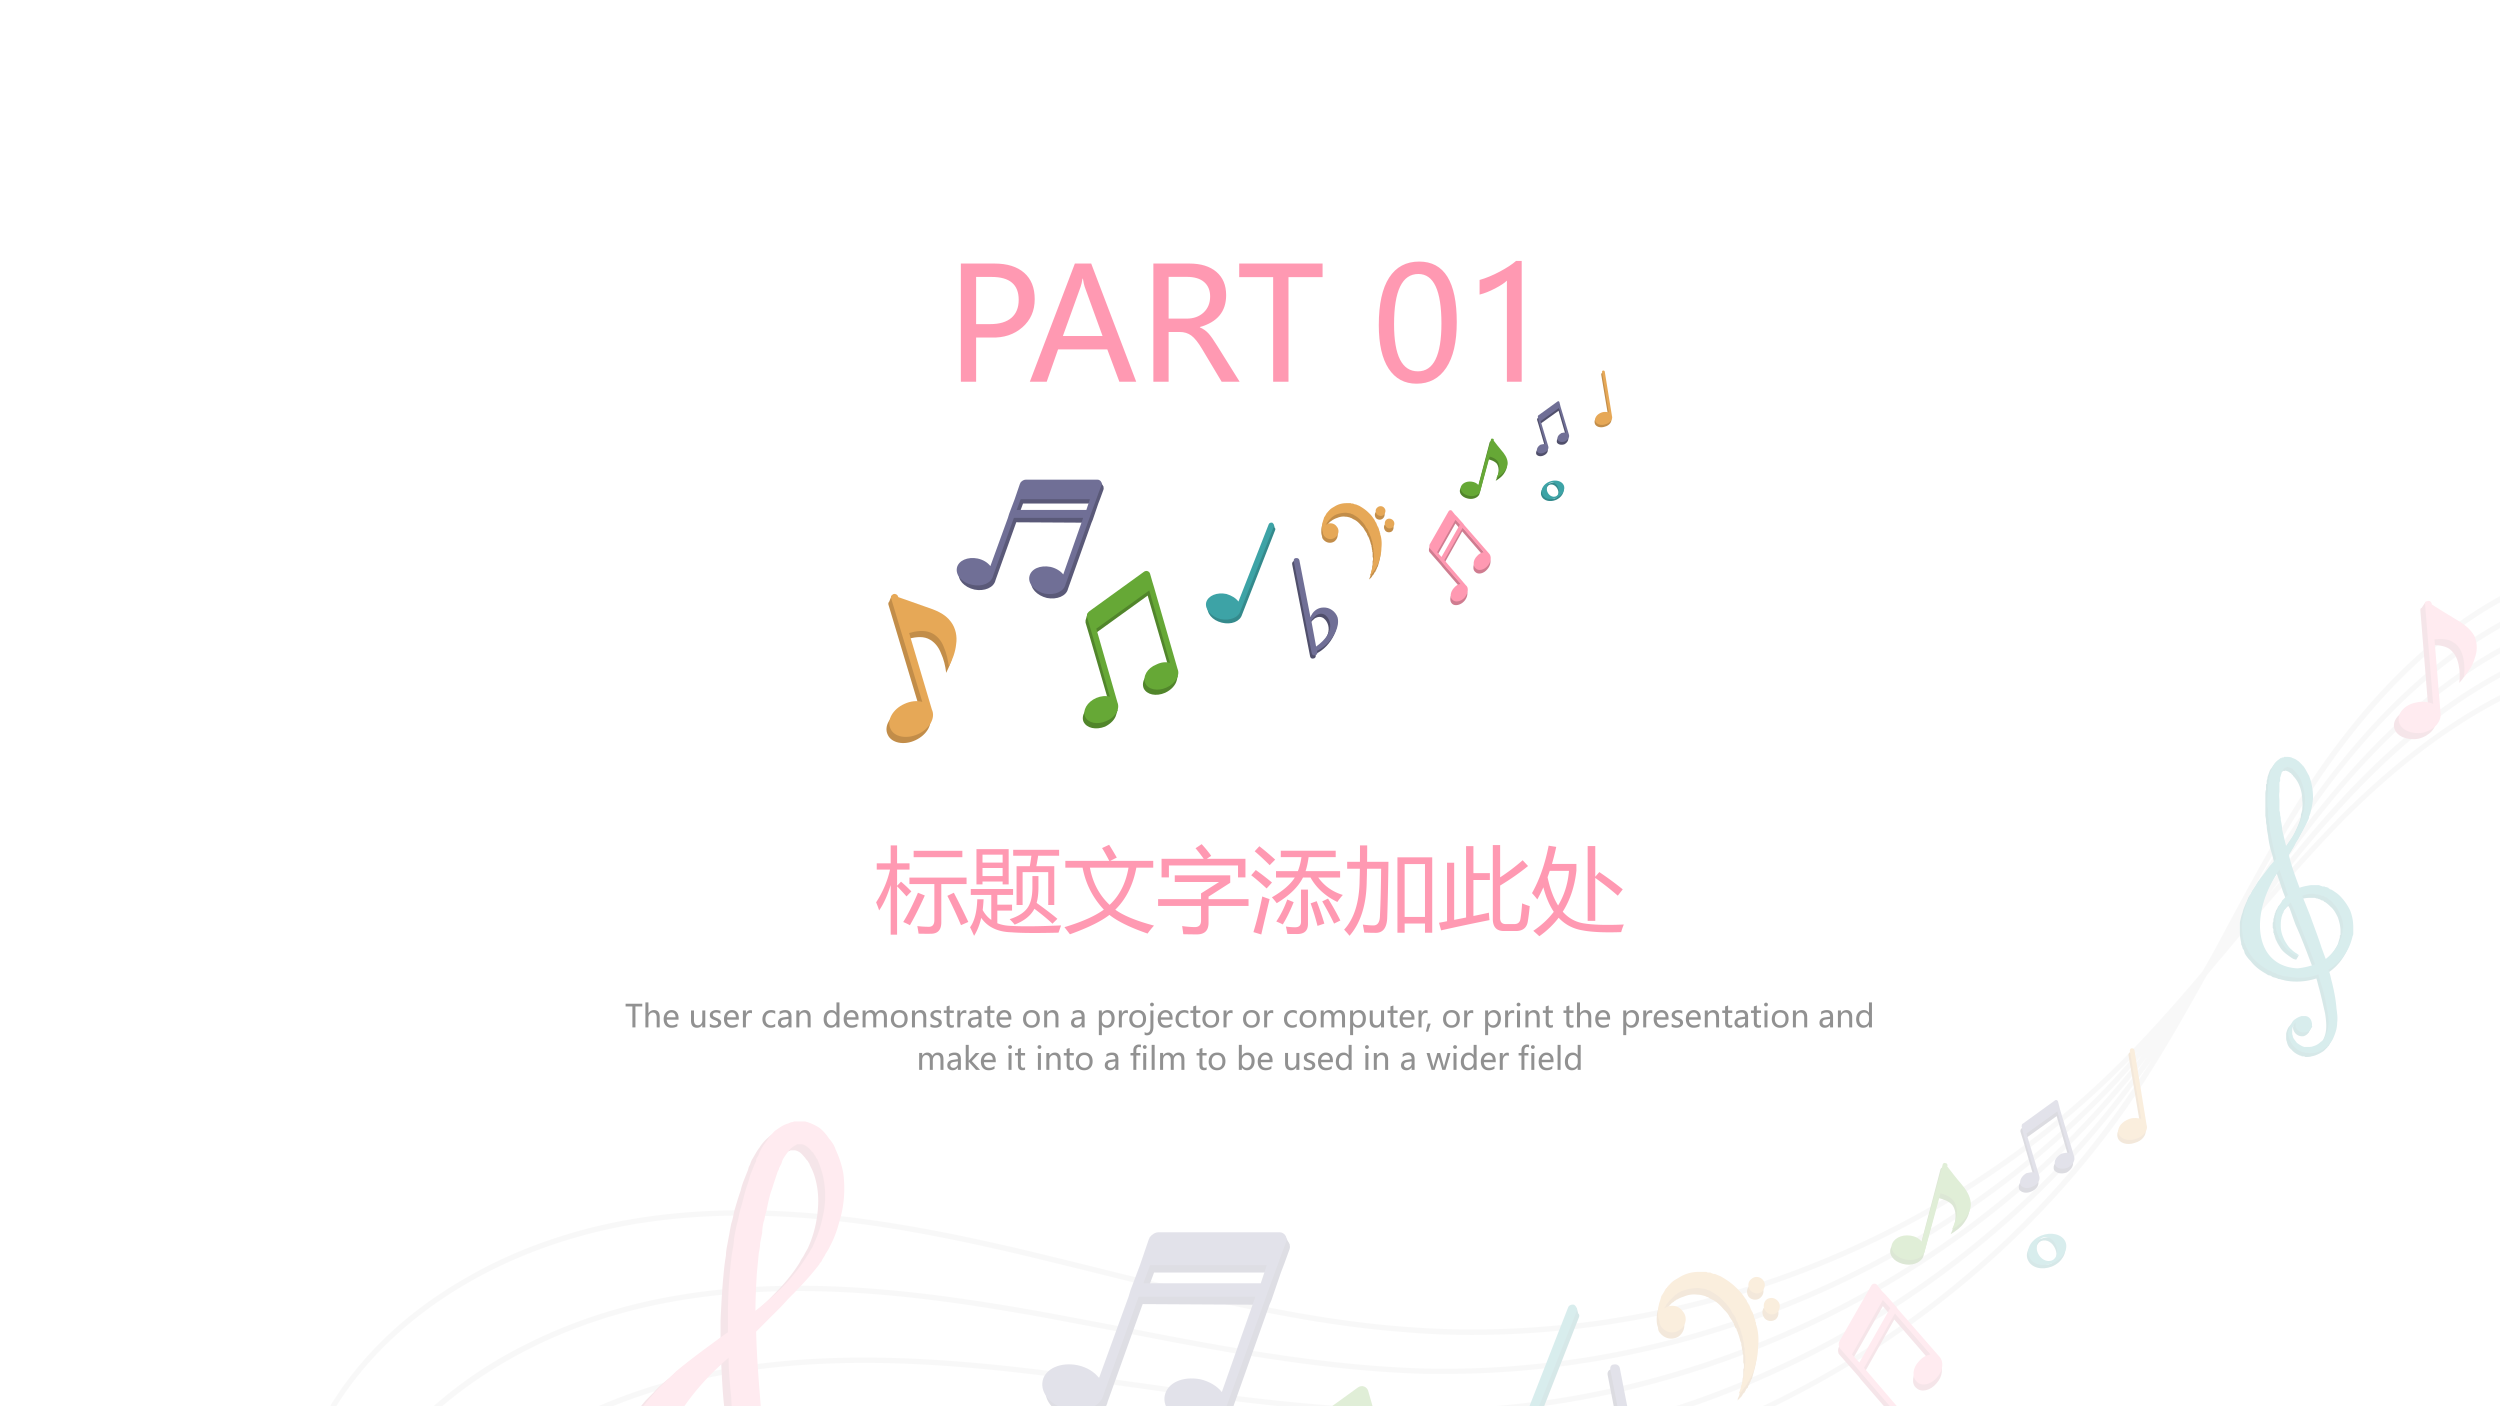 <svg xmlns="http://www.w3.org/2000/svg" width="1280" height="720" viewBox="0 0 960 540"><rect x="0" y="0" width="960" height="540" fill="#333333" stroke="none"/><g data-name="Artifact"><clipPath id="a"><path fill-rule="evenodd" d="M0 540h960V0H0Z"/></clipPath><g clip-path="url(#a)"><path fill="#fff" fill-rule="evenodd" d="M0 540h960V0H0Z"/></g></g><g data-name="Artifact"><clipPath id="b"><path fill-rule="evenodd" d="M126.96 540H960V217.92H126.96Z"/></clipPath><g clip-path="url(#b)"><clipPath id="c"><path fill-rule="evenodd" d="M126.96 540h833.039V217.925H126.96Z"/></clipPath><g clip-path="url(#c)"><path fill="#dedede" d="M1015.233 250.41c-38.65 3.097-77.82 24.243-116.218 62.653-9.532 9.798-18.812 19.858-27.57 30.17 8.245-10.826 16.75-21.399 25.77-31.197 36.075-40.22 73.437-63.167 111.574-68.327l-.252-2.063c-38.659 5.413-76.534 28.36-112.87 68.841-9.02 10.06-17.525 20.632-26.03 31.457 7.73-11.086 15.723-22.172 24.22-32.484 34.023-42.03 70.099-66.778 107.974-74l-.513-2.063c-38.136 7.222-74.734 32.484-109 74.767-8.506 10.32-16.498 21.406-24.23 32.493 6.958-11.348 14.437-22.695 22.421-33.781 31.44-43.57 66.489-70.129 103.852-79.414l-.514-2.062c-37.884 9.285-73.185 36.356-105.138 80.449-7.732 10.825-15.203 22.433-22.421 33.772 6.444-11.86 13.402-23.46 20.612-34.808 29.378-45.38 62.88-73.74 99.729-84.826l-.774-2.062c-37.102 11.347-71.125 39.968-100.756 85.6-11.34 17.796-21.646 36.87-31.44 55.18a397.356 397.356 0 0 1-7.983 14.436c-11.602 13.67-23.708 27.333-36.597 39.707-70.603 67.811-171.106 104.166-268.765 96.688-39.172-2.836-78.083-12.633-115.706-21.915-9.28-2.321-18.812-4.641-28.344-6.962-46.642-11.087-96.633-20.369-146.11-13.665-25.256 3.352-49.738 11.344-70.353 23.205-22.934 12.892-40.715 29.65-53.084 49.762l1.804 1.031c23.192-37.901 68.545-64.716 121.885-71.935 49.225-6.704 98.955 2.578 145.336 13.664 9.541 2.321 19.073 4.642 28.353 6.962 37.623 9.282 76.786 19.08 115.958 21.917 8.505.772 17.002 1.03 25.256 1.03 90.188 0 180.125-35.838 245.057-98.233 3.609-3.612 7.218-6.962 10.567-10.573-3.088 3.611-6.445 7.475-9.793 11.086-66.994 71.422-165.436 112.675-263.356 110.613-39.171-1.032-78.595-8.51-116.732-15.987-9.28-1.804-19.072-3.61-28.604-5.414-47.156-8.509-97.407-15.212-146.632-5.93-24.996 4.641-48.957 13.923-69.058 26.557-22.16 14.18-39.169 31.97-50.507 52.855l1.804.774c21.131-38.933 65.454-68.326 118.021-78.123 48.965-9.282 99.216-2.579 146.11 5.93l28.606 5.415c38.136 7.476 77.56 14.954 116.992 15.985h7.471c96.12 0 191.727-41.253 257.433-111.387 3.348-3.611 6.697-7.475 9.793-11.086a180.655 180.655 0 0 1-9.28 11.608c-63.132 74.768-159.252 121.178-256.911 124.272-39.432 1.032-79.117-4.383-117.506-9.798-9.54-1.288-19.333-2.835-28.865-3.867-47.417-6.188-98.181-10.313-146.885 1.547-24.734 5.93-48.19 16.501-67.514 30.424-21.388 15.213-37.365 33.777-47.415 55.177l1.804.774c19.07-40.223 61.588-71.678 113.638-84.312 48.451-11.86 98.703-7.735 146.11-1.547 9.541 1.03 19.334 2.578 28.866 3.867 38.398 5.415 78.335 10.83 117.767 9.798 98.433-3.094 195.066-49.762 258.459-125.047a213.587 213.587 0 0 0 9.532-11.86c-2.835 4.124-5.662 8.249-8.758 12.112-59.01 78.127-152.555 129.436-250.214 137.687-39.172 3.094-79.117-.258-117.767-3.61-9.532-.774-19.325-1.805-29.118-2.32-47.677-3.868-98.442-5.157-146.371 9.281-24.482 7.22-47.155 18.822-65.967 33.777-20.616 16.244-35.562 35.58-44.581 57.5l1.803.775c17.008-41 57.72-74.777 109.258-90.247 47.677-14.18 98.181-12.891 145.858-9.281 9.532.773 19.586 1.804 29.118 2.578 38.65 3.352 78.595 6.703 118.02 3.61 98.18-8.252 192.239-59.818 251.51-138.462 3.087-4.125 5.922-7.988 9.018-12.113-2.835 4.125-5.41 8.25-8.245 12.374-54.887 81.219-145.597 137.427-242.491 150.576-39.172 5.157-79.108 3.868-117.767 2.579-9.784-.258-19.577-.774-29.37-.774-47.677-1.289-98.694 0-145.858 16.76-23.96 8.766-46.12 21.657-63.906 37.385-19.583 17.279-33.756 37.389-41.487 59.822l1.804.766c14.946-42.022 53.86-77.862 104.363-95.91 46.903-16.76 97.407-18.05 145.084-16.76 9.793 0 19.586.515 29.118.773 38.91 1.29 79.108 2.578 118.28-2.578 97.407-13.407 188.882-69.873 244.03-151.35 10.054-14.95 19.073-30.936 27.831-46.67 3.61-4.376 7.219-8.501 10.567-12.634 13.654-15.725 27.57-32.224 42.259-47.182 38.137-38.158 76.795-59.043 115.192-62.14Z"/><path fill="#c28d49" d="m823.768 433.471-4.636-28.612c0-.522-.513-.774-1.035-.774-.513 0-.774.513-.774 1.027l4.384 26.044c-1.287-.513-2.836-.513-4.384 0-3.087 1.027-4.896 3.35-4.122 5.674.522 2.062 3.61 3.09 6.444 2.062 3.097-.774 4.897-3.35 4.123-5.42Z"/><path fill="#e6a857" d="m824.281 431.93-4.636-28.62c0-.513-.513-.774-1.026-.774-.522 0-.774.513-.774 1.027l4.375 26.045c-1.287-.262-2.835-.514-4.375 0-3.096 1.035-4.896 3.35-4.383 5.673.774 2.063 3.61 3.09 6.697 2.063 2.835-.775 4.896-3.35 4.122-5.413Z"/><path fill="#cf7c90" d="M948.492 247.059c-1.548-3.35-4.635-5.413-7.731-7.214-2.836-1.81-5.67-3.611-8.758-5.16.252-.261.252-.775.252-.775v-2.062c0-.261-.774-.775-.774-.775l-1.54 2.324c-.521.26-.521.513-.521 1.027l3.096 38.166c-1.81-.774-4.123-1.035-6.445-.522-4.383 1.036-7.47 4.386-6.696 7.484.774 3.089 4.896 4.899 9.27 4.124 4.384-1.035 7.22-4.385 6.706-7.483l-2.322-28.36c2.574-.252 5.41 0 7.47 1.288 2.062 1.55 3.097 3.611 3.61 6.187.513 2.324.513 4.647.26 6.962 1.801-2.063 3.35-4.377 4.123-6.962 1.027-2.837 1.027-5.665 0-8.25Z"/><path fill="#ff99b2" d="M950.293 244.483c-1.54-3.098-4.636-5.16-7.732-6.961-3.088-1.802-5.923-3.612-8.758-5.413v-.261c-.26-.775-.774-1.288-1.548-1.027-.774 0-1.287.513-1.026 1.288l3.087 38.158c-1.8-.775-4.122-1.036-6.436-.514-4.383.775-7.48 4.125-6.705 7.475.774 3.09 4.896 4.9 9.28 4.125 4.383-1.035 7.21-4.386 6.696-7.736l-2.313-28.107c2.574-.252 5.41-.252 7.47 1.296 2.062 1.288 3.088 3.603 3.61 5.926.513 2.324.513 4.9.252 7.223 1.81-2.062 3.349-4.386 4.123-7.223 1.035-2.575 1.035-5.673 0-8.249Z"/><path fill="#51852b" d="M756.253 463.384c-.253-2.836-2.062-5.157-3.862-7.22-1.809-2.32-3.348-4.384-5.157-6.446v-.253c.26-.522-.252-1.035-.774-1.035-.513-.261-1.026 0-1.287.513l-7.732 29.395c-1.026-1.031-2.574-1.805-4.636-2.062-3.348-.516-6.696 1.289-6.957 3.867-.261 2.578 2.322 4.9 5.922 5.415 3.358.515 6.706-1.29 6.958-3.868l5.67-21.658c2.062.516 4.123 1.29 5.41 2.837 1.035 1.546 1.296 3.61 1.035 5.672-.26 1.805-1.035 3.61-1.8 5.414 2.061-1.289 3.861-2.578 5.148-4.383 1.288-1.805 2.323-3.867 2.062-6.188Z"/><path fill="#66a836" d="M756.766 461.837c-.252-2.836-2.061-5.415-3.862-7.477-1.8-2.067-3.348-4.129-5.157-6.444.26-.522 0-1.288-.765-1.288-.522-.26-1.035.253-1.035.766l-7.993 29.398c-1.026-1.29-2.574-2.063-4.375-2.32-3.609-.517-6.705 1.288-7.218 3.866-.252 2.579 2.322 4.9 5.931 5.415 3.6.516 6.697-1.29 6.958-3.868l5.923-21.658c1.809.516 3.87 1.29 5.157 3.095 1.026 1.547 1.287 3.61 1.026 5.414-.252 1.805-1.026 3.61-1.8 5.414 2.061-1.288 3.861-2.578 5.149-4.383 1.295-1.547 2.322-3.867 2.06-5.93Z"/><path fill="#5a5978" d="m472.276 543.828 15.203-42.8.774-1.805 3.61-10.571 1.286-3.352 2.062-5.672c.521-1.547-.514-3.352-2.314-3.352l-46.39-.258c-1.54 0-2.574.774-3.348 1.805-.252.258-.252.515-.513.774v.257l-3.61 9.798-3.609 9.797-.774 2.321-11.08 31.198c-1.8-2.32-4.896-4.125-8.245-4.9-6.444-1.288-12.628 1.29-13.654 6.19-1.035 4.64 3.348 9.54 10.045 11.086 6.444 1.29 12.628-1.29 13.663-6.188l13.402-37.386 44.833.258-13.14 36.355c-1.801-2.32-4.636-4.126-8.246-4.641-6.444-1.548-12.628 1.289-13.663 5.93-1.026 4.64 3.61 9.54 10.054 11.086 6.445 1.29 12.628-1.289 13.654-5.93Zm-31.692-48.215 2.575-6.961H488l-2.583 7.22Z"/><path fill="#5a5978" d="m493.923 479.112 1.288-1.289-1.8-3.352-2.062 1.289 1.026 3.352Z"/><path fill="#706f96" d="m470.737 540.734 15.455-42.8.522-1.547 3.861-10.571 1.287-3.61 2.061-5.414c.514-1.805-.774-3.61-2.574-3.61h-46.381c-1.296 0-2.583.773-3.357 1.805 0 0-.253.258-.253.515l-.26.516-3.349 9.798-3.61 9.54-.773 2.578-11.332 31.198c-1.81-2.32-4.645-4.125-8.254-4.899-6.436-1.289-12.367 1.29-13.393 5.93-1.035 4.9 3.348 9.798 9.793 11.087 6.696 1.547 12.619-1.29 13.654-5.93l13.402-37.386h44.833l-12.88 36.612c-1.809-2.32-4.896-4.125-8.245-4.899-6.705-1.288-12.628 1.29-13.663 6.189-1.026 4.64 3.349 9.54 9.793 11.087 6.705 1.289 12.628-1.29 13.663-6.189Zm-31.7-47.957 2.574-6.961h44.842l-2.322 6.961Z"/><path fill="#cf7c90" d="m744.399 523.46-15.977-18.564-.513-.774-3.87-4.383-1.287-1.547-2.062-2.32c-.774-.774-1.8-.774-2.313.257l-12.376 21.4c-.252.774-.252 1.547 0 2.063 0 .258 0 .258.261.515l3.61 4.126 3.86 4.383.775 1.031 11.602 13.408c-1.548.258-3.096 1.031-4.384 2.578-2.322 2.579-2.835 6.189-.774 7.993 1.8 1.547 5.41.774 7.732-1.804 2.313-2.579 2.835-6.189.774-7.994l-13.915-15.985 11.854-21.143 13.654 15.728c-1.548.258-3.096 1.29-4.383 2.579-2.314 2.836-2.835 6.445-.774 7.992 1.809 1.805 5.418 1.032 7.732-1.805 2.322-2.578 2.835-6.187.774-7.735Zm-30.666 2.063-2.575-3.095 11.855-20.884 2.574 3.094Z"/><path fill="#ff99b2" d="m744.66 520.881-15.977-18.306-.513-.774-4.131-4.64-1.287-1.29-2.062-2.578c-.513-.516-1.539-.516-2.06.258l-12.368 21.658c-.26.774-.26 1.289 0 2.062 0 0 0 .258.26.258v.258l3.601 4.125 3.61 4.126 1.035 1.29 11.593 13.406c-1.548 0-3.088 1.032-4.383 2.579-2.314 2.578-2.827 6.188-.766 7.735 1.8 1.805 5.41 1.031 7.723-1.547 2.322-2.836 2.835-6.446.774-7.993l-13.915-16.244 11.854-20.884 13.663 15.727c-1.548.259-3.096 1.032-4.383 2.579-2.575 2.578-2.835 6.188-.774 7.993 1.8 1.805 5.41 1.031 7.731-1.805 2.323-2.579 2.575-6.188.774-7.993Zm-30.666 2.32-2.836-3.094 11.855-20.884 2.835 3.094Z"/><path fill="#504f6b" d="m795.937 445.854-5.148-18.048-.522-1.035-.513-2.063c0-.513-.774-.774-1.287-.26l-12.115 8.77c-.253.253-.514.514-.514 1.028v.26l1.035 3.35 4.123 14.185c-1.035-.261-2.061 0-3.096.252-2.062 1.036-3.088 2.84-2.575 4.387.774 1.29 2.836 1.806 4.897.774 1.8-.774 3.087-2.579 2.313-4.125l-4.635-16.247 11.854-8.501 4.635 15.985c-1.026-.261-2.061 0-3.087.252-2.061 1.036-3.096 2.837-2.575 4.386.766 1.288 2.827 1.802 4.888 1.027 1.81-1.027 2.835-2.837 2.322-4.377Z"/><path fill="#706f96" d="m796.45 444.044-5.41-18.048-.251-1.027-.522-2.062c-.252-.522-.774-.774-1.287-.261l-12.107 8.763c-.521.26-.521.522-.521 1.035-.253 0 0 0 0 .261l.774 3.35 4.122 14.176c-.774-.252-1.8 0-3.087.261-1.81 1.036-2.836 2.837-2.323 4.383.514 1.29 2.836 1.805 4.636.774 2.061-.774 3.096-2.579 2.583-4.121l-4.896-16.247 11.854-8.51 4.635 15.985c-.774-.252-2.061 0-3.096.261-1.8 1.027-3.087 2.837-2.313 4.377.513 1.297 2.574 1.81 4.635 1.036 2.061-1.036 3.096-2.837 2.574-4.386Z"/><path fill="#348a8c" d="M783.57 475.76c-3.87 1.547-6.184 5.157-4.896 7.993 1.287 3.094 5.41 4.125 9.28 2.579 3.86-1.547 5.922-5.415 4.896-8.251-1.296-2.836-5.418-3.867-9.28-2.321Zm3.862 9.54c-1.8.773-4.375-.515-5.15-2.836-1.034-2.321-.26-5.157 1.549-5.93 2.061-.774 4.375.515 5.41 3.094 1.026 2.32.252 4.898-1.81 5.672Z"/><path fill="#3da3a6" d="M783.831 474.471c-3.87 1.547-5.931 5.157-4.644 7.993 1.035 3.094 5.157 4.125 9.019 2.578 3.87-1.547 6.183-5.414 4.896-8.25-1.287-2.837-5.41-3.868-9.271-2.32Zm4.122 9.54c-2.06.774-4.383-.516-5.418-2.836-1.026-2.32-.252-5.157 1.81-5.93 1.8-.774 4.382.515 5.148 3.093 1.035 2.321.26 4.9-1.54 5.673Z"/><path fill="#c28d49" d="m664.255 495.098-3.861-2.32c-.513-.258-1.287-.517-2.061-.774-.261-.258-.514-.258-1.035-.516-.253 0-.766 0-1.027-.258h-.513l-.522-.257h-1.026c-.774 0-1.548-.258-2.322 0-2.835 0-5.41.773-7.732 2.062a11.556 11.556 0 0 0-2.835 2.063c-.252.258-.513.515-.774.774 0 0-.252 0-.252.257l-.261.258-.252.257-.261.259c-.261.257-.261.515-.513.773-.522.773-1.035 1.805-1.548 2.579-.261.773-.514 1.805-.774 2.578-.514 1.547-.514 3.094-.514 4.125 0 1.29.253 2.063.514 2.837 0 .772.26 1.546.774 2.062 1.8 2.32 4.896 2.836 7.218 1.289 2.314-1.805 2.827-4.898 1.026-7.22-1.548-2.32-4.635-2.835-6.957-1.03h-.261c.26-.258.522-.774.774-1.032 0-.258.26-.516.522-1.03.252-.26.513-.517.765-.774.261-.516 1.035-1.29 1.548-1.805.261 0 .261-.259.522-.259l.252-.257.261-.258h.252c0-.258.261-.258.261-.258.261-.258.261-.258.513-.258.774-.516 1.548-.773 2.322-1.03 1.8-.775 3.61-1.032 5.41-.775 1.035 0 1.809.258 2.835.516.261 0 .261.258.513.258l.774.258c.261.257.774.516 1.288.773 1.809.774 3.357 2.321 4.644 3.868.774.773 1.548 1.547 2.061 2.578.252.516.513.773.774 1.29l.252.257-.252-.258.252.258.261.516.513.774v.515l.261.258.252.774.522.515c0 .257 0 .516.252.774 0 .257.261.516.261.773 0 .258.261.515.261.774.253.515.253 1.03.513 1.547 0 .515.253 1.031.514 1.546 0 .516 0 1.032.26 1.547 0 .516 0 1.032.253 1.548v.773c0 .258.26.515.26.774v2.836c.261.516.261.773.261 1.289 0 .516 0 1.032-.26 1.29v2.578c0 .515-.261.773-.261 1.288v1.032c-.253.515-.253.773-.253 1.031 0 .516-.26.774-.26 1.032 0 .257-.261.773-.261 1.031 0 .258 0 .516-.253.773 0 .516-.26 1.032-.26 1.29-.253.515-.253.773-.514 1.03 0 .774-.26 1.032-.26 1.032s.26-.258.774-.773c.26-.258.513-.516.774-.774.26-.258.513-.773.774-1.289.26 0 .513-.258.513-.516.26-.257.522-.773.522-1.03.252-.259.513-.517.765-.774 0-.516.26-.774.522-1.032 0-.516.252-.773.513-1.29 0-.257.26-.773.513-1.03.26-1.031.513-1.805.774-2.836.513-1.805 1.035-4.126 1.035-6.447.252-2.32.252-4.898-.261-7.219 0-.516-.26-.773-.26-1.03 0-.258-.253-.774-.253-1.032 0-.259 0-.516-.261-.774 0-.516-.26-.773-.26-1.03 0-.26-.253-.774-.253-1.033 0-.257-.261-.515-.261-1.031-.252-.258-.513-.515-.513-1.031l-.261-.516-.252-.258-.261-.773-.261-.516v-.258h-.252v-.258l-.513-1.03c-.261-.258-.261-.517-.522-.774-.774-1.29-1.548-2.321-2.575-3.352-1.035-1.032-2.06-2.063-3.096-3.094ZM675.857 498.45c1.287-1.032 1.8-2.837.774-4.384-1.035-1.289-3.096-1.546-4.383-.515-1.548.774-1.8 2.836-.774 4.383 1.035 1.289 3.096 1.547 4.383.515ZM677.918 501.544c-1.287 1.03-1.548 2.836-.513 4.383.766 1.29 2.827 1.805 4.375.773 1.287-1.03 1.548-3.094.513-4.383-1.026-1.547-2.827-1.805-4.375-.773Z"/><path fill="#e6a857" d="M664.777 492.777c-1.287-1.03-2.583-1.804-3.87-2.578-.513-.258-1.287-.516-1.8-.774-.514-.257-.774-.257-1.288-.257-.26-.258-.774-.258-1.035-.516h-1.026l-.522-.258h-2.835c-2.826 0-5.41.774-7.47 2.063-1.288.773-2.314 1.29-3.088 2.063-.261.257-.522.515-.774.773 0 0 0 .258-.261.258l-.26.257v.258h-.253l-.261.516c-.252 0-.252.258-.513.516-.513 1.031-1.035 1.805-1.548 2.578-.252 1.032-.513 1.805-.774 2.579-.513 1.805-.513 3.093-.513 4.383 0 1.031.26 2.062.513 2.578 0 .773.26 1.547.774 2.32 1.809 2.321 4.896 2.836 7.218 1.031 2.314-1.546 2.836-4.898 1.027-6.961-1.54-2.32-4.636-2.836-6.958-1.289h-.252c.252-.257.513-.516.774-1.031 0-.258.252-.516.513-.774.252-.257.513-.773.774-1.03.513-.517 1.026-1.033 1.548-1.548.252-.258.252-.258.513-.516l.252-.258h.261l.261-.257.252-.259c.261 0 .261-.257.522-.257.765-.515 1.54-.774 2.314-1.031a19.626 19.626 0 0 1 5.41-.774c1.034.258 1.808.258 2.834.516.261.258.261.258.522.258l.774.257c.513.259.766.516 1.287.774a16.894 16.894 0 0 1 4.636 3.868c.774.773 1.548 1.805 2.061 2.578.261.515.513 1.031.774 1.547h.261-.26.26v.258l.252.258.513.773.261.515v.259l.261.773c.252.258.252.516.513.773 0 .259 0 .516.261.774 0 .258.253.516.253.773l.26.516c.253.515.253 1.032.514 1.548 0 .515.26 1.03.513 1.546 0 .516 0 1.032.26 1.547 0 .516.261 1.031.261 1.547v.774c0 .257.253.515.253.773v1.547c0 .258 0 .773.26 1.29v2.835c-.26.774-.26 1.805-.26 2.579 0 .257-.253.773-.253 1.03v1.29c-.26.258-.26.516-.26 1.032 0 .257-.261.516-.261 1.03 0 .26 0 .517-.253.774 0 .258 0 .516-.26.774 0 .516-.261 1.031-.261 1.547-.253.258-.253.774-.513 1.031 0 .516-.253.774-.253.774s.253-.258.766-.516c.26-.258.521-.515.774-1.031.26-.258.521-.774.774-1.031.26-.258.522-.516.522-.774.252-.258.513-.516.513-.774.252-.515.513-.773.774-1.03 0-.258.252-.774.513-1.032 0-.258.26-.773.513-1.031 0-.516.26-.774.513-1.29.261-.773.522-1.804.774-2.836.522-1.804 1.035-4.125 1.035-6.446.252-2.32.252-4.64-.26-7.22 0-.257-.253-.773-.253-1.03 0-.258-.261-.516-.261-.774 0-.516 0-.773-.26-1.031 0-.258 0-.774-.253-1.031 0-.259-.261-.516-.261-1.032 0-.258-.26-.515-.26-.773-.253-.516-.253-.774-.514-1.032l-.252-.515-.261-.516-.261-.774-.252-.515v-.258h-.261v-.258l-.513-.774c-.261-.515-.261-.773-.513-1.03-.775-1.032-1.549-2.322-2.583-3.353-1.027-1.03-2.062-2.062-3.088-2.836ZM676.37 496.13c1.287-1.032 1.8-3.095.774-4.384-1.035-1.547-3.096-1.805-4.383-.773-1.548 1.03-1.8 2.835-.774 4.383 1.035 1.288 3.096 1.804 4.383.773ZM678.431 498.965c-1.287 1.031-1.548 3.095-.513 4.383 1.027 1.548 2.836 1.805 4.375.774 1.296-1.031 1.548-3.094.522-4.383-1.035-1.29-2.836-1.805-4.384-.774Z"/><path fill="#cf7c90" d="M325.653 571.159c-.774-4.9-2.574-9.282-4.897-13.407-1.287-1.805-2.574-3.868-4.122-5.415-.26-.515-.774-.774-1.287-1.29l-1.287-1.289-.513-.515c-.261-.257-.522-.257-.774-.516l-1.035-.773-.514-.258-.26-.258-.774-.515-1.54-.774c-.774-.516-1.809-1.031-2.835-1.547-1.035-.258-2.061-.516-3.096-1.031-1.027-.258-2.061-.258-3.088-.516-3.357-.774-6.957-.774-10.054-.258-1.034-9.54-1.8-19.338-2.06-29.135 3.348-3.095 6.444-5.93 9.279-9.282 1.287-1.29 2.574-2.579 3.862-4.125 4.122-3.61 7.992-7.735 11.34-12.377l.253-.515v-.258c.26 0 .26-.258.26-.258l.514-1.031c.522-.516.774-1.031 1.287-1.805l1.035-2.062 1.026-1.806c1.296-2.836 2.583-5.672 3.357-8.508 1.54-5.93 2.314-12.377 1.287-18.565-.513-3.091-1.287-6.19-2.583-9.026-.252-.513-.513-.774-.513-1.288l-.252-.252-.522-.775c-.252-.774-.774-1.549-1.287-2.062-1.026-1.549-2.313-2.837-3.862-4.125-1.548-1.035-3.348-2.07-5.67-2.323l-.26-.261H302.457c-.513.26-.513.26-1.026.26-.514.253-1.035.253-1.288.514-2.06.775-3.87 1.81-5.157 3.098-1.287 1.027-2.574 2.576-3.348 3.864-1.035 1.288-1.8 2.837-2.575 4.124-.521.775-.774 1.55-1.035 2.324l-.252.513-.26.514-.262 1.035-1.539 3.866c-.522 1.29-1.035 2.837-1.296 4.126-1.026 2.836-1.8 5.673-2.574 8.251-.261 1.547-.513 2.836-1.026 4.383-.261 1.29-.522 2.579-.774 4.125-.261 1.29-.522 2.837-.775 4.126-.26 1.29-.513 2.836-.513 4.125-.521 2.836-.774 5.672-1.035 8.509-.513 5.414-.774 11.086-1.035 16.501v6.703c-2.06 1.548-4.122 3.095-6.183 4.642-4.636 3.351-9.271 6.703-13.394 10.571-2.322 1.805-4.383 3.61-6.183 5.672a1038.84 1038.84 0 0 0-3.096 3.094c-1.035 1.29-1.8 2.063-2.575 3.352-1.809 2.32-3.357 4.641-4.896 6.962a54.428 54.428 0 0 0-3.87 7.735c-1.027 2.578-2.062 5.414-2.575 8.25-.513 2.579-1.035 5.415-1.035 8.51v2.061c0 .774 0 1.548.261 2.064l.261 2.32c0 .773.252 1.29.252 2.063.774 2.836 1.549 5.672 2.836 8.25 2.583 5.157 6.183 9.54 10.306 13.407l1.548 1.547 1.548 1.29 1.8 1.289 1.548 1.03 1.81 1.29c.512.258 1.286.774 1.8 1.032 1.034.773 2.322 1.29 3.609 1.804 8.245 3.868 17.002 5.673 26.021 5.157 0 2.063.261 4.126.261 6.446.261 8.248 0 16.245-.513 23.981-.774 7.214-2.322 14.176-5.67 19.075-.774 1.288-1.8 2.323-2.836 3.35-.26 0 0 0 0 0h-.26l-.253.261-.522.514-.765.522c-.522.252-1.035.774-1.809 1.027-2.313 1.287-4.896 2.062-7.47 2.062-1.288 0-2.575-.252-3.87-.514-.253 0-.514 0-.766-.26h-.522l-.252-.253c-.261 0 0 0 0 0-.261 0-.774-.261-1.035-.522-.252 0-.513-.252-.774-.252-1.8-1.036-3.61-2.837-4.897-4.647-1.026-1.802-1.8-3.864-2.06-5.665-.253-1.036-.253-2.063 0-2.837v-.774c0-.262.26-.262.26-.514 0-.522.261-.774.261-1.296 1.026-2.837 3.087-4.9 4.896-6.188-.521 1.036-1.035 2.324-1.035 3.612 0 3.872 3.097 7.222 7.219 7.222 3.862 0 6.958-3.35 6.958-7.222 0-2.837-1.81-5.413-4.645-6.448h-.252c-.522-.253-1.287-.514-2.061-.514h-.522c-1.287 0-3.348.261-5.662 1.036a82.522 82.522 0 0 0-4.13 2.576c-1.288 1.287-2.575 2.836-3.349 4.638-.252.513-.513 1.288-.774 1.81 0 .252 0 .252-.252.513v.513l-.261.514c-.261 1.035-.261 2.323-.261 3.611.26 2.585.774 5.16 2.07 7.475 1.54 2.585 3.348 4.9 6.183 6.71.253.252.774.513 1.027.513.26.26.513.513.774.513l.26.261h.253l.26.261h.514c.513.253.774.514 1.287.514 1.548.513 3.096.774 4.896 1.026 3.349.262 6.958-.513 10.567-2.062.774-.252 1.548-.774 2.322-1.288.514-.252 1.027-.513 1.288-.774l.513-.253.26-.26h.253l.26-.262c1.288-1.288 2.836-2.575 4.123-4.124 2.322-3.09 4.123-6.7 5.41-10.565 1.296-3.872 2.322-7.736 2.835-11.86 1.035-7.736 1.548-16.247 1.548-25.014v-7.993c9.28-2.578 17.525-8.508 22.934-15.985 1.548-2.063 2.835-4.126 3.87-6.446.253-.515.514-1.29.766-1.805l.522-1.031.252-.516v-.515l.522-1.548.252-.516v-.515l.26-.773c1.288-5.157 1.288-10.056.514-14.697Zm-37.624-79.671c.261-2.578.514-5.156.774-7.993.261-1.289.261-2.578.514-3.867.26-1.29.26-2.579.521-3.868.253-1.289.514-2.579.766-3.867.26-1.547.522-2.836.774-4.126.774-2.578 1.296-5.157 2.061-7.735.522-1.031.774-2.32 1.035-3.61l1.548-4.129.252-.765.261-.261v-.775c.261-.513.513-1.027.774-1.549.513-1.027 1.026-2.062 1.8-3.089.522-1.036 1.288-1.81 1.81-2.584.773-.514 1.539-1.027 2.06-1.288.253 0 .514 0 .514-.253h1.548c.513 0 1.287.253 2.061.775.774.513 1.287 1.288 2.061 2.062.252.514.774 1.027 1.027 1.288l.26.513.261.261c0 .253.253.514.253.766 1.287 2.324 2.06 4.647 2.583 7.224 1.026 4.899.765 10.056-.261 15.212a43.557 43.557 0 0 1-2.322 7.735l-.774 1.805-1.027 1.805c-.26.515-.513 1.031-1.035 1.805l-.513.773-.513 1.032c-2.835 4.64-6.444 8.766-10.306 12.633-2.835 3.094-5.931 5.673-9.28 8.251 0-4.641.261-9.282.513-14.181Zm-17.002 116.026c-34.275-10.314-29.379-53.373 5.922-83.796.261 5.156.513 10.313 1.035 15.47.253 2.32.513 4.383.774 6.703-.521.258-1.035.516-1.548.774-1.548.773-3.096 1.804-4.383 2.836-.774.516-1.287 1.03-2.061 1.547-.513.774-1.287 1.289-1.8 2.062 0 0-.261.259-.522.259l-.253.515-.774 1.031c-.26.258-.513.516-.774.774 0 .516-.26.773-.513 1.03-.522.774-.774 1.29-1.287 2.064-.26.774-.522 1.547-.774 2.062-.522.774-.522 1.548-.774 2.064-.26.515-.26.772-.522 1.03 0 .516 0 .774-.252 1.032 0 .774-.26 1.547-.513 2.062 0 .774 0 1.548-.261 2.064v2.062c0 .516-.261 1.289 0 1.805V576.573c.26 1.29.513 2.321.774 3.352 0 .774.252 1.29.252 1.805.261.516.261.774.522 1.29 1.287 3.867 3.087 6.961 4.636 9.281 1.8 2.063 3.348 3.61 4.383 4.383 1.026.774 1.8 1.29 1.8 1.29l2.574-2.321s-8.757-10.313-9.532-13.923c-.774-3.61-2.06-7.22-1.026-11.86.513-2.32 1.287-4.641 2.314-6.961.521-.516.774-1.032 1.035-1.548.252-.516.774-1.03 1.026-1.547l.522-.773h.252v-.258l.522-.516.765-.774.261-.515c.26 0 .26 0 .513-.258.261-.515.774-.773 1.287-1.289.522-.258 1.035-.774 1.81-1.29.773-.515 1.8-1.03 2.834-1.546.253.515.253 1.289.253 1.805.774 5.157 1.296 10.055 1.809 14.954 1.8 13.666 3.609 26.557 4.383 38.933-4.644.515-9.793.258-14.69-.773Zm45.346-23.98v.774l-.252.258v.258l-.513 1.547-.261.516v.257l-.261.516c-.252.516-.513 1.032-.774 1.29-.765 1.805-1.8 3.61-3.088 5.156-3.87 5.157-9.28 9.282-15.724 11.86-.252-3.094-.252-6.187-.513-9.282-.774-9.54-1.8-19.08-2.835-28.62-.513-6.187-1.287-12.117-2.061-18.306 2.835-.257 5.41 0 7.992.516.774.258 1.548.516 2.314.774l2.322.774c.774.515 1.548.773 2.06 1.03l1.036.774.513.258.26.257h.253l1.035 1.032c.252.258.513.258.774.516l.252.258.774.773c.261.516.774.773 1.035 1.032 1.027 1.289 2.062 2.836 2.836 4.383 1.8 3.094 3.087 6.446 3.6 10.313.522 3.61.261 7.477-.774 11.087Z"/><path fill="#ff99b2" d="M328.488 568.58c-.774-4.64-2.574-9.282-4.896-13.149-1.287-2.062-2.575-3.868-4.123-5.414-.513-.516-.774-.774-1.287-1.29l-1.287-1.289-.774-.515c-.261-.258-.261-.258-.513-.516l-1.296-.774-.513-.258-.252-.257-.774-.516-1.296-.774c-1.027-.515-2.062-1.03-3.088-1.547-1.035-.257-2.061-.515-3.096-1.03-1.026-.259-2.061-.517-3.087-.774-3.349-.516-6.706-.516-10.054-.258-.774-9.54-1.548-19.08-1.8-28.878a9336.08 9336.08 0 0 1 9.28-9.281c1.286-1.29 2.574-2.837 3.86-4.126 3.862-3.868 7.732-7.993 11.08-12.376l.262-.516.252-.257.26-.259.514-1.031c.26-.515.774-1.031 1.035-1.805l1.287-2.062 1.026-2.063c1.296-2.578 2.322-5.415 3.097-8.508 1.8-5.673 2.322-12.119 1.548-18.304-.522-3.098-1.548-6.187-2.836-9.024-.26-.522-.26-.774-.513-1.296l-.26-.514-.262-.513c-.513-.775-1.026-1.55-1.548-2.062-1.026-1.55-2.06-2.837-3.6-4.125-1.548-1.036-3.61-2.063-5.67-2.576h-4.123c-.261 0-.522.252-.774.252-.513 0-1.035.261-1.548.514-2.061.522-3.61 1.81-5.158 2.837-1.287 1.296-2.313 2.584-3.348 4.124-1.026 1.297-1.8 2.585-2.574 4.134-.261.766-.513 1.54-1.035 2.062l-.252.766v.522l-.514 1.027-1.548 3.872c-.513 1.288-.774 2.834-1.287 4.122-1.035 2.837-1.548 5.673-2.322 8.251-.513 1.548-.774 2.836-1.035 4.126-.252 1.546-.765 2.836-1.026 4.383-.261 1.289-.513 2.579-.774 4.125 0 1.29-.261 2.837-.513 4.125-.513 2.836-.774 5.673-1.035 8.252a183.119 183.119 0 0 0-.774 16.759v6.704c-2.314 1.546-4.375 3.093-6.436 4.64a262.499 262.499 0 0 0-13.402 10.314c-2.061 2.062-4.123 3.867-6.184 5.93-1.035 1.031-2.061 2.062-2.835 3.094-1.035 1.031-1.81 2.062-2.835 3.352-1.8 2.062-3.349 4.64-4.897 6.961-1.287 2.578-2.574 4.9-3.861 7.735-1.035 2.579-1.81 5.157-2.583 7.993a47.711 47.711 0 0 0-.774 8.509 3.651 3.651 0 0 0 0 2.32v2.063l.26 2.32c.261.773.261 1.29.514 2.063.522 2.836 1.548 5.414 2.835 7.993 2.322 5.414 5.931 9.797 10.054 13.665l1.548 1.289 1.54 1.547 1.808 1.29 1.54 1.031 1.809 1.289c.774.257 1.287.516 1.8 1.03 1.287.517 2.583 1.29 3.87 1.806 7.984 3.868 17.003 5.672 25.77 5.156.252 2.064.252 4.126.252 6.188.26 8.513.26 16.5-.514 24.237-.513 7.222-2.06 14.184-5.67 19.083-.774 1.288-1.8 2.315-2.835 3.35 0 0 0-.26 0 0h-.252v.253l-.522.26-.766.775c-.774.261-1.296.775-1.809 1.027-2.574 1.297-5.148 1.81-7.731 2.071-1.287 0-2.575-.26-3.61-.522-.513 0-.765-.252-1.026-.252l-.26-.261h-.513c-.262-.261-.514-.261-.775-.514-.513 0-.513-.26-.774-.26-2.061-1.289-3.861-2.838-4.896-4.639-1.288-1.81-2.062-3.872-2.314-5.674V656.762c0 .253 0 0 0 0l.252-.26v-.775c.261-.253.261-.775.514-1.027 1.034-2.837 2.835-4.9 4.896-6.187-.765 1.027-1.026 2.314-1.026 3.602a6.925 6.925 0 0 0 6.957 6.962 6.93 6.93 0 0 0 6.958-6.962c0-3.089-1.8-5.665-4.383-6.439v-.261h-.253c-.774-.261-1.548-.261-2.322-.261h-.26c-1.54 0-3.61 0-5.671 1.035-1.287.514-2.827 1.55-4.122 2.576-1.288 1.288-2.575 2.837-3.601 4.647-.26.513-.522 1.027-.522 1.54-.252.261-.252.522-.252.775l-.261.26v.775c-.26 1.027-.26 2.315-.26 3.611 0 2.315.773 5.152 2.06 7.475 1.296 2.576 3.357 4.9 5.932 6.7.26.262.774.514 1.026.514.26.261.774.522 1.035.522l.26.253h.253l.513.26c.522.262.774.262 1.296.514 1.54.514 3.348.775 4.896 1.036 3.601 0 7.21-.522 10.559-2.063.774-.26 1.809-.774 2.583-1.287.252-.262.774-.523 1.287-.775l.513-.261.26-.261v-.252c0 .252.253 0 .253 0a31.302 31.302 0 0 0 4.123-4.125c2.583-3.098 4.383-6.71 5.67-10.573 1.287-3.872 2.061-7.736 2.583-11.86 1.026-7.998 1.54-16.247 1.8-25.012v-7.992c9.28-2.836 17.264-8.508 22.674-15.986 1.548-2.062 2.835-4.383 4.122-6.704.26-.515.522-1.03.774-1.804l.26-.774.262-.515v-.516l.513-1.547.26-.516.253-.516.261-1.03c1.026-4.9 1.026-9.798.513-14.697Zm-37.884-79.412c.26-2.579.522-5.415.774-7.993.26-1.29.522-2.578.522-3.868.252-1.289.513-2.578.774-3.867 0-1.547.252-2.837.513-4.126.513-1.288.513-2.578 1.026-3.867.522-2.578 1.035-5.157 1.809-7.735.513-1.29.774-2.32 1.287-3.868l1.287-3.865.513-1.036v-.252l.261-.522c.261-.514.514-1.027.774-1.54.253-1.297 1.027-2.324 1.548-3.098.766-1.027 1.288-1.802 2.062-2.576.765-.522 1.287-1.036 2.06-1.288 0-.261.253-.261.514-.261h1.287c.774 0 1.287.26 2.061.774a7.747 7.747 0 0 1 2.062 2.063c.513.26.774.774 1.035 1.288l.252.26.26.514c0 .261.262.513.514.775a36.149 36.149 0 0 1 2.322 6.961c1.026 4.897 1.026 10.312-.261 15.469a44.282 44.282 0 0 1-2.313 7.735l-.774 1.804-.775 1.805c-.26.516-.774 1.031-1.034 1.805l-.514.774-.513.773c-2.835 4.64-6.444 9.024-10.306 12.892-3.096 2.836-6.192 5.672-9.54 8.25 0-4.64.26-9.54.513-14.18Zm-16.742 116.025c-34.275-10.314-29.64-53.371 5.923-83.796 0 5.157.513 10.313 1.035 15.47 0 2.063.252 4.383.513 6.704-.513 0-1.035.257-1.548.515-1.548 1.032-2.836 2.063-4.384 3.094-.513.516-1.287 1.032-1.8 1.547-.774.516-1.287 1.29-1.8 1.805l-.522.516-.513.515-.513.774c-.261.516-.522.773-.774 1.032-.261.257-.514.772-.774 1.03-.261.774-.774 1.29-1.035 2.063-.253.774-.766 1.29-1.027 2.063-.26.773-.513 1.547-.774 2.063 0 .515-.26.773-.26 1.031-.253.516-.253.774-.253 1.031-.26.774-.513 1.547-.513 2.063 0 .773-.26 1.29-.26 2.063-.262.773-.262 1.288-.262 2.062V573.48c.261.257.261.515.261.773 0 1.289.261 2.32.513 3.351.261.516.261 1.032.261 1.548.252.516.513 1.03.513 1.547 1.287 3.867 3.096 6.961 4.897 9.024 1.548 2.32 3.096 3.868 4.383 4.641 1.026.774 1.54 1.289 1.54 1.289l.773-.774-1.539-1.547c-1.035-1.03-2.061-2.577-3.61-4.64-1.286-2.321-2.582-5.157-3.348-8.767-.774-3.61-1.034-7.993 0-12.376.253-2.32 1.288-4.64 2.314-6.961.26-.516.522-1.031.774-1.547.513-.516.774-1.032 1.287-1.548l.522-.773v-.258h.252l.261-.515.774-.774.513-.516s0-.257.261-.257c.513-.516 1.026-.774 1.287-1.29.774-.515 1.287-.773 1.8-1.288 1.036-.517 2.062-1.29 3.097-1.805 0 .773 0 1.288.252 2.062.522 4.9 1.035 9.798 1.809 14.697 1.8 13.665 3.348 26.815 4.375 39.19-4.897.517-9.785.258-14.681-.773Zm45.346-23.978-.252.773v.258l-.26.258-.514 1.547v.515l-.26.258-.253.516c-.26.516-.26.773-.522 1.29-.774 1.804-2.061 3.609-3.087 5.156a38.902 38.902 0 0 1-15.977 11.86c0-3.094-.26-6.188-.522-9.54-.513-9.282-1.539-18.822-2.574-28.62-.774-5.93-1.548-12.117-2.061-18.306 2.574 0 5.157 0 7.992.774.774.258 1.54.258 2.314.515.774.258 1.548.774 2.061 1.032.774.257 1.548.773 2.322 1.03l1.035.774.513.258.252.259 1.296 1.03c.253 0 .253.258.513.258l.514.516.774.774c.26.257.513.773.774 1.031 1.287 1.289 2.06 2.836 3.087 4.126 1.548 3.352 2.835 6.703 3.357 10.313.513 3.867.513 7.734-.522 11.345Z"/><path fill="#348a8c" d="M901.337 350.707c-.774-2.062-2.061-3.863-3.61-5.412-.773-.514-1.547-1.288-2.574-1.802l-.522-.522-.774-.252-.513-.261h-.252l-.522-.252-.252-.262h-.522l-.774-.26c-.513-.253-1.026-.253-1.54-.253-.521 0-1.034-.261-1.547-.261h-1.287c-1.549.261-3.097.513-4.645 1.288-1.539-4.125-2.826-8.51-4.122-12.635 1.035-1.802 2.061-3.35 3.096-5.152.261-.774.774-1.549 1.287-2.323 1.287-2.063 2.575-4.386 3.349-6.962l.26-.26v-.514c.261-.514.261-.775.514-1.027l.26-1.036v-1.026c.253-1.288.514-2.837.514-4.125 0-2.837-.261-5.674-1.548-8.258-.514-1.288-1.288-2.576-2.314-3.864 0 0 0-.26-.26-.26l-.262-.253v-.261a3.484 3.484 0 0 1-1.026-.775 5.652 5.652 0 0 0-2.061-1.288c-.774-.26-1.81-.513-2.835-.513h-.261c.26 0-.252 0-.252.252h-.774c-.261.261-.261.261-.522.261 0 0-.253 0-.253.261-.26 0-.513.253-.774.253-.774.522-1.287 1.288-1.8 2.062-.522.522-.774 1.297-1.035 2.062-.26.775-.513 1.297-.513 2.063-.26.522-.26.774-.26 1.035v.775l-.262.252v2.071c-.252.514-.252 1.288-.252 2.063v7.727c0 .522.252 1.296.252 1.81 0 .774 0 1.288.261 2.062 0 1.288.261 2.576.513 3.864.261 2.323.774 4.899 1.548 7.222.261 1.027.513 2.063.774 3.098-.774 1.027-1.548 1.802-2.322 2.828-1.54 2.063-3.348 3.873-4.635 6.196-.774 1.027-1.548 2.063-2.061 3.35-.514.514-.774 1.027-1.035 1.55-.253.765-.514 1.287-.766 1.8-.522 1.289-1.035 2.324-1.296 3.612-.513 1.288-.765 2.576-1.026 3.864v3.872c0 1.288.261 2.576.513 3.864 0 .513 0 .774.261 1.035 0 .252.252.514.252 1.027l.522.774c0 .261.252.514.252 1.036.522 1.027 1.288 2.062 2.323 3.09 1.548 2.061 3.609 3.61 5.922 4.898l.774.514 1.035.26.774.514 1.027.261.774.253c.26.26.774.26 1.035.26.513.262 1.026.262 1.8.514 3.87.775 8.245.522 12.115-.774.252.774.513 1.81.774 2.836 1.026 3.612 1.8 7.223 2.574 10.573.513 3.35.774 6.448-.26 9.024-.253.775-.514 1.288-1.027 1.81v.252l-.26.262-.262.26c-.252.253-.513.514-.513.766-1.026.775-2.061 1.297-3.348 1.81-.513 0-1.027.253-1.548.253h-.514l-.26-.253c-.253 0 0 0 0 0H883.812c-.774-.26-1.809-.774-2.574-1.549-.774-.513-1.296-1.549-1.548-2.323-.261-.252-.261-.774-.513-1.288V397.123c.252-1.288.765-2.584 1.54-3.35-.253.513-.253 1.288 0 1.801.521 1.55 2.06 2.576 3.87 2.324 1.8-.522 2.835-2.324 2.313-4.125-.252-1.297-1.54-2.071-2.835-2.323-.514 0-.766 0-1.027.252h-.26c-.514 0-1.54.261-2.314 1.036-.522.513-1.035 1.035-1.548 1.548-.513.775-.774 1.55-1.035 2.576V398.411c0 .514 0 1.027.26 1.55.262 1.287.775 2.314 1.801 3.088.774 1.036 2.061 1.81 3.357 2.324.252 0 .513 0 .513.252H884.84c.26.261.521.261.521.261.774 0 1.54 0 2.314-.26 1.548-.253 3.096-1.028 4.644-2.063.252-.253.513-.514.774-.766.252-.261.513-.522.513-.522l.252-.253v-.26h.261c.513-.775.774-1.55 1.287-2.324.775-1.801 1.035-3.603 1.288-5.413 0-1.8 0-3.61-.253-5.412-.521-3.611-1.287-7.475-2.06-11.347-.523-1.027-.775-2.315-1.036-3.35 3.87-2.324 6.706-5.927 8.245-9.8.522-1.026.774-2.322 1.035-3.35v-1.035l.252-.252v-2.324c0-2.323-.513-4.385-1.54-6.448Zm-25.77-30.683c-.26-1.288-.521-2.575-.521-3.602-.253-.775-.253-1.297-.253-1.81-.26-.775-.26-1.288-.26-1.802 0-.774 0-1.287-.253-1.81v-7.474l.253-1.802v-.774c0-.261 0-.775.26-1.036 0-.513.253-1.027.253-1.54.26-.522.522-.774.522-1.297.252-.252.513-.513.774-.765.252 0 .252 0 .252-.261h.773c.262-.261.514 0 .775 0 .513.26.774.26 1.287.774.26 0 .513.252.513.513h.261v.262c.261 0 .261 0 .261.252.774.774 1.54 1.81 2.061 2.837 1.026 2.062 1.54 4.385 1.54 6.709.26 1.288 0 2.576 0 3.602l-.253 1.036-.26.774v1.027l-.253.522v.253c-.774 2.323-1.809 4.647-3.096 6.961-1.026 1.55-2.061 3.098-3.348 4.647-.513-2.062-1.035-4.133-1.287-6.196Zm5.923 53.117c-16.228-.514-19.325-20.11-7.21-37.645.766 2.063 1.54 4.386 2.314 6.71.26.765.774 1.8 1.035 2.836-.261 0-.261.253-.522.514-.513.513-1.026 1.027-1.54 1.801-.26.261-.521.513-.774.775-.26.513-.26.774-.513 1.035 0 .252-.26.252-.26.252v.261l-.261.514c0 .26 0 .513-.253.513v.522c-.26.514-.26.775-.26 1.027-.262.514-.262.775-.262 1.036 0 .513 0 .774-.252 1.027V356.38c.252.261.252.513.252.774v1.036c.261.252.261.513.261.774.261.253.261.514.261.766 0 .261.253.261.253.522v.253c.26.522.521 1.035.774 1.549 0 .26.26.26.26.513.253.261.253.522.514.774.774 1.55 2.06 2.585 3.096 3.35 1.026.775 1.8 1.297 2.313 1.55.774.26 1.035.26 1.035.26l.774-1.287s-4.896-3.611-5.67-4.9c-.774-1.548-1.81-3.097-1.81-5.16-.252-1.287 0-2.323.262-3.35v-.774c.26-.514.26-.775.513-1.027v-.261l.26-.261v-.253l.262-.26v-.262c0-.252.252-.252.252-.252 0-.261.26-.522.513-.775 0-.26.26-.513.522-.774.252-.261.774-.774 1.026-1.036.26.262.26.523.522.775.765 2.062 1.54 4.386 2.313 6.448 2.575 5.674 4.644 11.347 6.706 16.76-2.062.774-4.384 1.288-6.706 1.288Zm17.264-15.725v1.549l-.252.253v.774c-.261.775-.522 1.802-.774 2.576-1.288 2.584-3.097 5.16-5.67 6.962-.514-1.288-.775-2.576-1.288-4.125a145.274 145.274 0 0 0-4.636-12.113c-.774-2.585-1.809-5.422-2.835-7.997 1.026-.253 2.314-.514 3.6-.514H888.962c.522.261.774.261 1.035.261l.513.253h.513v.26l.774.253h.261l.261.261.252.261c.261 0 .522.253.522.253.765.522 1.287 1.035 1.8 1.549 1.288 1.035 2.062 2.575 2.836 4.124.513 1.55 1.026 3.35 1.026 5.16Z"/><path fill="#348a8c" d="m886.387 396.601 1.548-2.576-1.287-.513s-1.035 1.549-1.035 1.801c0 .261.774 1.288.774 1.288Z"/><path fill="#3da3a6" d="M902.363 349.42c-1.026-2.063-2.313-3.864-3.861-5.413-.774-.775-1.548-1.288-2.322-1.801-.261-.262-.514-.262-.775-.523l-.774-.252-.252-.261c-.26 0-.26-.261-.26-.261l-.775-.252h-.252l-.522-.261h-.774c-.513-.253-.774-.253-1.287-.514h-3.088c-1.547.261-3.096.514-4.383 1.027-1.548-4.125-3.096-8.25-4.122-12.627a49.947 49.947 0 0 0 2.835-4.899c.513-.774 1.026-1.549 1.287-2.323 1.287-2.324 2.575-4.386 3.61-6.962v-.513l.252-.522c0-.253.26-.514.26-.766l.262-1.035.252-1.027c.26-1.297.522-2.837.522-4.134 0-2.828-.522-5.665-1.548-8.25-.774-1.287-1.288-2.575-2.323-3.863-.26 0-.26-.26-.26-.26l-.253-.253-.26-.261c-.253-.261-.514-.514-.775-.775-.774-.513-1.287-1.027-2.313-1.288-.774-.513-1.809-.513-2.583-.513h-.774l-.252.252h-.513s-.261 0-.261.261h-.513c0 .261-.261.261-.522.514-.766.513-1.54 1.288-1.8 1.81-.514.766-.775 1.54-1.027 2.315-.522.522-.522 1.287-.774 2.062 0 .261 0 .774-.26 1.035V299.914l-.262 1.81v2.063c-.252 1.287-.252 2.575-.252 4.124v1.802c.252.774.252 1.287.252 2.062v1.81c.261.774.261 1.288.261 2.062.261 1.288.513 2.576.513 3.612.522 2.575 1.035 5.151 1.548 7.475.261 1.026.514 2.062.774 3.089-.774.774-1.548 1.81-2.322 2.584-1.548 2.063-3.087 4.125-4.635 6.187-.774 1.288-1.287 2.315-2.061 3.35-.261.514-.514 1.288-1.035 1.802-.253.522-.513 1.035-.774 1.81-.514 1.027-.766 2.314-1.288 3.611a606.929 606.929 0 0 1-.774 3.864c-.252 1.288-.252 2.575-.252 3.863.252 1.297.252 2.585.513 3.873.261.26.261.513.261 1.027.252.26.252.522.513.774l.261 1.036c.252.252.252.513.513.774.514 1.288 1.288 2.315 2.062 3.35 1.8 2.063 3.861 3.612 6.183 4.9l.774.26.774.514 1.027.252.774.522 1.035.253c.252 0 .513.26.774.26.765.262 1.287.262 1.8.262 4.122.766 8.245.766 12.115-.775.252 1.027.513 2.063.765 2.837 1.296 3.864 2.07 7.214 2.583 10.825.774 3.35.774 6.448-.26 9.024-.253.514-.514 1.288-.775 1.802l-.252.26v.262l-.26.252c-.262.261-.514.522-.775.522-1.026 1.027-2.061 1.54-3.087 1.801-.522.261-1.296.261-1.81.261h-1.547c-1.027-.26-2.062-1.035-2.836-1.548-.513-.775-1.287-1.55-1.539-2.324 0-.513-.261-.774-.261-1.288V395.835c0-1.549.774-2.584 1.287-3.359v1.81c.513 1.55 2.322 2.576 4.123 2.063 1.548-.261 2.583-2.063 2.06-3.873-.251-1.287-1.286-2.314-2.574-2.314h-1.287c-.774.252-1.548.513-2.574 1.288-.522.252-1.035 1.026-1.296 1.549-.513.774-1.026 1.54-1.026 2.575-.261.261-.261.514-.261.775v.774c0 .514.26 1.027.26 1.54.514 1.036 1.027 2.072 1.801 3.098 1.035 1.036 2.061 1.802 3.61 2.324h.513l.26.252h1.288c.774.261 1.548 0 2.322 0 1.548-.252 3.087-1.027 4.383-2.062.252-.253.765-.514 1.026-1.027l.513-.513.261-.261c.513-.775 1.027-1.55 1.288-2.324.774-1.801 1.287-3.611 1.287-5.412.26-1.802 0-3.612-.253-5.413-.26-3.611-1.034-7.475-2.06-11.347-.262-1.288-.523-2.324-1.036-3.612 3.862-2.314 6.697-5.673 8.245-9.537.513-1.288.774-2.323 1.035-3.35.252-.514.252-.775.252-1.036V355.868c0-2.324-.513-4.639-1.287-6.449Zm-26.021-30.936c0-1.035-.261-2.323-.522-3.611 0-.514 0-1.036-.252-1.81 0-.514 0-1.027-.261-1.801v-3.612c0-1.027-.261-2.314 0-3.611V300.436l.26-.522v-1.288c.253-.513.253-1.026.514-1.549 0-.513.26-1.026.513-1.287.26-.514.513-.775.774-.775 0-.252 0-.252.26-.252h.253l.26-.261c.262 0 .514 0 1.036.26.252 0 .765.253 1.287.514 0 .261.252.514.513.514v.26h.261c0 .262.252.262.252.514.774.774 1.287 1.549 1.81 2.576 1.025 2.062 1.539 4.647 1.8 6.961 0 1.297 0 2.324-.261 3.612v1.035l-.253.775c0 .252-.26.513-.26 1.026v.261l-.261.514c-.766 2.323-1.8 4.638-3.088 6.961-1.035 1.55-2.061 3.098-3.096 4.639-.513-2.063-1.026-4.125-1.54-6.44Zm5.922 53.369c-16.237-.775-19.072-20.11-6.957-37.906.774 2.324 1.548 4.647 2.322 6.71.252 1.026.513 2.062 1.026 3.089-.252 0-.513.26-.513.26l-1.8 1.802c-.261.522-.261.775-.522 1.036-.252.26-.513.774-.774 1.026v.262l-.253.26v.514c-.26.261-.26.261-.26.513 0 .261-.253.261-.253.514 0 .26-.26.774-.26 1.035 0 .261 0 .775-.261 1.036V355.868c.26.26.26.513.26.774 0 .513 0 .774.261 1.027 0 .26 0 .522.253.774v.261c0 .261.26.261.26.514.253.513.253 1.035.514 1.288.26.26.26.522.513.774 0 .261.26.514.26.514 1.027 1.548 2.062 2.836 3.097 3.61 1.026.775 2.061 1.289 2.574 1.55.513 0 .774.26.774.26l.252-.521s-.252 0-.774-.514c-.513-.252-1.287-.774-2.06-1.549-1.027-.774-1.801-2.062-2.575-3.35-.774-1.549-1.548-3.35-1.548-5.674 0-1.026 0-2.062.26-3.089 0-.513.262-.774.262-1.035 0-.253.252-.514.252-.775l.26-.252v-.522l.253-.514.26-.252c.262-.261.514-.522.514-.774l.774-.775c.26-.26.522-.774 1.035-1.035 0 .26.252.522.252.774 1.035 2.062 1.81 4.125 2.583 6.187 2.314 5.935 4.636 11.608 6.436 16.76-2.061.774-4.375 1.288-6.697 1.549Zm17.525-15.985v.513l-.261.261V357.929c0 .262 0 .514-.252.514 0 1.036-.261 1.81-.774 2.837-1.035 2.576-3.097 5.16-5.41 6.962-.522-1.288-1.035-2.837-1.548-4.125-1.287-4.125-2.835-7.988-4.383-12.374-1.027-2.576-2.062-5.16-3.096-7.736 1.295-.514 2.322-.775 3.609-.775h1.035c.513.261.774.261 1.287.261.26 0 .774.253 1.026.253l.522.26h.513l.513.262.261.252h.261l.513.261c.252.261.252.261.513.514.513.26 1.287.774 1.8 1.549 1.036 1.026 2.062 2.575 2.584 4.124.774 1.55 1.287 3.098 1.287 4.9Z"/><path fill="#51852b" d="M543.401 599.779s-.513 0-.774.257c-.252-.515-.252-.773-.513-1.031l-15.203-52.856-1.035-3.352-1.539-5.414c-.26-1.547-2.322-2.32-3.61-1.29l-34.013 24.495c-.261-.258-.261-.516-.261-.516l-1.548-.258s-1.027 3.352-1.027 3.61c-.26.516-.26.773-.26 1.29V565.744l2.835 9.54 12.115 41.769c-2.583-.774-5.932-.516-9.02.773-5.67 2.579-9.027 7.993-7.218 12.116 2.061 4.125 7.984 5.412 13.916 3.098 3.609-1.81 6.444-4.647 7.218-7.737l1.026-3.352s-.513.258-.774.258c0-.516-.252-1.032-.513-1.547l-13.654-47.7 34.266-24.751 13.663 46.926c-2.583-.774-5.931-.516-9.019 1.031-5.67 2.32-9.018 7.735-7.218 12.118 2.061 4.125 7.984 5.415 13.915 2.836 3.862-1.804 6.697-4.899 7.47-7.992Z"/><path fill="#66a836" d="m543.14 595.653-15.202-52.856-1.027-3.352-1.548-5.414c-.513-1.547-2.322-2.32-3.861-1.29l-35.31 25.526c-1.026.774-1.8 1.805-1.54 3.094-.26.258-.26.516 0 .774v.258l2.827 9.54 11.854 41.769c-2.574-.774-5.662-.516-8.758.773-5.923 2.579-9.019 7.993-7.218 12.119 1.809 4.123 7.992 5.411 13.663 2.835 5.922-2.323 9.018-7.735 7.21-12.118l-13.655-47.7 34.275-24.751 13.402 46.926c-2.583-.774-5.67-.516-8.766 1.031-5.923 2.32-9.02 7.735-7.219 12.118 1.81 4.126 7.993 5.415 13.663 2.836 5.923-2.578 9.02-7.992 7.21-12.118Z"/><path fill="#348a8c" d="m606.02 504.38-.513-2.063-1.035.258s0 .516.26.773c-.773 0-1.547.516-1.8 1.29L583.347 554.4c-1.549-2.063-4.384-3.868-7.732-4.642-5.932-1.546-11.854.774-12.89 5.157-1.025 4.642 2.836 9.282 9.02 10.83 6.183 1.547 11.854-.774 13.14-5.157l21.396-54.661c.252-.516.252-1.289-.261-1.547Z"/><path fill="#3da3a6" d="m583.86 558.01 21.647-54.662c.252-.773-.261-1.804-1.035-2.32-1.027-.258-2.062.258-2.314 1.032l-19.585 50.02c-1.81-2.322-4.384-3.868-7.732-4.9-6.184-1.289-11.854 1.032-13.141 5.415-1.035 4.383 3.087 9.282 9.27 10.829 5.932 1.29 11.855-1.031 12.89-5.415Z"/><path fill="#504f6b" d="M645.704 564.455c-1.287-3.867-5.157-6.962-9.28-6.703-3.86.257-7.21 3.093-8.244 6.703l-7.21-37.128c-.26-1.032-1.296-1.547-2.322-1.547-1.035.258-1.548 1.289-1.287 2.321l11.593 59.56c.26 1.03 1.035 1.547 2.061 1.288 1.035 0 1.81-1.031 1.548-2.062l-.26-.774c5.418-2.578 9.54-6.961 12.114-12.376 1.287-2.836 2.061-6.188 1.287-9.282Zm-13.915 18.822-3.087-16.759c.765-1.29 2.06-2.578 3.348-3.61 1.8-1.031 3.862-1.289 5.67 0 2.827 2.063 7.723 10.572-5.93 20.37Z"/><path fill="#706f96" d="M646.74 562.393c-1.297-3.868-5.158-6.704-9.28-6.446-3.87 0-7.219 2.836-8.245 6.446l-7.219-37.129c-.252-1.031-1.287-1.546-2.322-1.289-1.026 0-1.54 1.032-1.287 2.063l11.602 59.56c.252 1.031 1.026 1.546 2.061 1.289 1.026 0 1.8-1.031 1.54-2.063l-.253-.773c5.41-2.579 9.532-6.962 12.106-12.376 1.296-2.837 2.062-6.189 1.296-9.282Zm-13.916 18.822-3.096-16.76c.774-1.289 2.061-2.578 3.348-3.61 1.81-1.03 3.87-1.288 5.67 0 2.836 2.064 7.732 10.571-5.922 20.37Z"/></g></g></g><g data-name="Artifact"><clipPath id="d"><path fill-rule="evenodd" d="M0 540h960V0H0Z"/></clipPath><g clip-path="url(#d)"><path fill="#fff" fill-opacity=".8" fill-rule="evenodd" d="M0 540h960V0H0Z"/></g></g><g data-name="P"><clipPath id="e"><path fill-rule="evenodd" d="M340.56 285.6h278.88V142.44H340.56Z"/></clipPath><g clip-path="url(#e)"><clipPath id="f"><path fill-rule="evenodd" d="M340.56 285.6h278.889V142.441H340.56Z"/></clipPath><g clip-path="url(#f)"><path fill="#c28d49" d="m618.68 160.638-2.75-16.978c0-.31-.305-.46-.615-.46-.304 0-.454.305-.454.61l2.596 15.45c-.764-.305-1.683-.305-2.596 0-1.837.609-2.905 1.987-2.451 3.366.31 1.223 2.141 1.832 3.824 1.223 1.837-.46 2.905-1.987 2.446-3.21Z"/><path fill="#e6a857" d="m618.99 159.72-2.756-16.98c0-.304-.305-.459-.61-.459-.309 0-.459.305-.459.615l2.601 15.445c-.769-.15-1.682-.305-2.6 0-1.838.614-2.906 1.987-2.601 3.366.459 1.223 2.141 1.837 3.973 1.223 1.682-.46 2.905-1.987 2.451-3.21Z"/><path fill="#c28d49" d="M364.254 241.09c-2.293-3.059-6.116-4.436-9.785-5.66-3.517-1.223-7.034-2.449-10.55-3.672l-.153-.305v-.154c.153 0 .153 0 .153-.15.458-.305 0-1.838 0-1.838l-1.53-.609-.917 2.292c-.306.305-.458.764-.306 1.223l11.927 39.77c-1.988-.612-4.434-.459-6.88.765-4.435 1.988-6.881 6.118-5.352 9.33 1.376 3.212 6.269 4.283 10.703 2.141 4.281-1.988 6.727-6.118 5.351-9.33l-8.868-29.367c2.752-.765 5.658-1.377 8.256-.306 2.447 1.07 4.129 3.212 5.046 5.66 1.07 2.293 1.682 4.894 1.988 7.494 1.376-2.753 2.447-5.66 2.905-8.565.306-3.06-.306-6.271-1.988-8.719Z"/><path fill="#e6a857" d="M365.172 238.796c-2.294-3.212-6.116-4.589-9.786-5.815-3.516-1.223-7.033-2.446-10.397-3.67l-.153-.304c-.153-.61-.917-1.069-1.682-.92-.764.31-1.223 1.074-.917 1.838l11.926 39.615c-1.988-.612-4.587-.306-6.88.764-4.435 1.989-6.881 6.271-5.352 9.484 1.376 3.212 6.116 4.13 10.55 2.141 4.434-1.988 6.88-6.27 5.352-9.483l-8.716-29.367c2.6-.765 5.658-1.224 8.257-.154 2.293.918 4.128 3.06 5.045 5.507 1.071 2.447 1.53 4.894 1.988 7.495 1.377-2.754 2.447-5.507 2.753-8.566.459-2.906-.153-6.118-1.988-8.565Z"/><path fill="#51852b" d="M578.62 178.38c-.15-1.682-1.224-3.06-2.292-4.284-1.073-1.378-1.986-2.602-3.06-3.825v-.15c.155-.31-.15-.614-.46-.614-.304-.155-.608 0-.763.304l-4.587 17.438c-.61-.609-1.528-1.068-2.751-1.223-1.987-.305-3.973.764-4.128 2.297-.155 1.528 1.378 2.906 3.52 3.211 1.986.305 3.973-.764 4.127-2.297l3.36-12.849c1.223.31 2.446.77 3.215 1.683.609.919.764 2.142.609 3.366-.155 1.073-.61 2.142-1.068 3.21 1.223-.763 2.29-1.527 3.054-2.596.764-1.074 1.378-2.297 1.223-3.67Z"/><path fill="#66a836" d="M578.93 177.462c-.156-1.683-1.224-3.211-2.297-4.435-1.068-1.223-1.987-2.446-3.055-3.825.15-.304 0-.764-.46-.764-.31-.155-.614.15-.614.46l-4.737 17.432c-.614-.764-1.532-1.223-2.6-1.373-2.142-.31-3.974.764-4.284 2.292-.15 1.528 1.378 2.907 3.52 3.211 2.141.31 3.973-.764 4.128-2.292l3.514-12.849c1.073.305 2.297.764 3.06 1.838.61.914.764 2.137.61 3.211-.15 1.069-.61 2.142-1.069 3.211 1.223-.764 2.291-1.528 3.06-2.602.764-.913 1.373-2.292 1.223-3.515Z"/><path fill="#5a5978" d="m410.122 226.1 9.026-25.388.459-1.073 2.136-6.272.764-1.988 1.228-3.366c.305-.913-.31-1.987-1.378-1.987l-27.52-.155c-.918 0-1.533.46-1.992 1.074-.15.155-.15.304-.304.46v.149l-2.14 5.813-2.14 5.812-.46 1.379-6.574 18.506c-1.07-1.378-2.906-2.447-4.894-2.906-3.822-.764-7.491.764-8.103 3.67-.611 2.757 1.988 5.663 5.963 6.577 3.823.764 7.492-.764 8.104-3.67l7.95-22.177 26.604.154-7.797 21.563c-1.068-1.373-2.75-2.447-4.892-2.751-3.824-.92-7.493.764-8.102 3.515-.614 2.757 2.136 5.663 5.96 6.582 3.824.764 7.493-.77 8.102-3.52Zm-18.804-28.604 1.527-4.13h26.607l-1.527 4.285Z"/><path fill="#5a5978" d="m422.966 187.709.77-.764-1.074-1.988-1.223.764.614 1.988Z"/><path fill="#706f96" d="m409.209 224.268 9.17-25.393.31-.92 2.29-6.271.764-2.137 1.223-3.217c.31-1.068-.459-2.137-1.527-2.137h-27.52c-.764 0-1.533.455-1.99 1.069 0 0-.153.155-.153.304l-.152.305-1.988 5.813-2.14 5.663-.46 1.528-6.727 18.506c-1.07-1.373-2.752-2.447-4.893-2.906-3.822-.764-7.34.764-7.95 3.52-.612 2.907 1.987 5.813 5.81 6.577 3.975.92 7.492-.764 8.103-3.52l7.95-22.177h26.604l-7.643 21.717c-1.068-1.373-2.905-2.447-4.892-2.906-3.979-.764-7.493.769-8.107 3.675-.609 2.752 1.992 5.658 5.81 6.577 3.98.764 7.494-.77 8.108-3.67ZM390.4 195.813l1.529-4.13h26.604l-1.378 4.13Z"/><path fill="#cf7c90" d="m571.586 214.015-9.48-11.01-.304-.46-2.291-2.602-.77-.913-1.222-1.379c-.455-.46-1.069-.46-1.373.155l-7.338 12.694c-.155.46-.155.919 0 1.223 0 .155 0 .155.15.305l2.141 2.447 2.291 2.602.46.609 6.884 7.955c-.919.155-1.838.614-2.601 1.528-1.378 1.533-1.683 3.675-.46 4.744 1.069.919 3.21.46 4.588-1.069 1.378-1.533 1.682-3.675.46-4.744l-8.257-9.483 7.033-12.544 8.102 9.333c-.918.15-1.832.764-2.6 1.528-1.373 1.683-1.678 3.826-.455 4.744 1.068 1.069 3.21.61 4.583-1.073 1.377-1.528 1.682-3.67.459-4.59Zm-18.196 1.224-1.527-1.833 7.033-12.389 1.528 1.833Z"/><path fill="#ff99b2" d="m571.74 212.487-9.479-10.86-.304-.46-2.446-2.752-.77-.764-1.222-1.528c-.305-.31-.914-.31-1.223.15l-7.338 12.849c-.15.46-.15.764 0 1.223 0 0 0 .155.154.155v.15l2.142 2.452 2.136 2.447.614.764 6.88 7.955c-.914 0-1.833.609-2.596 1.528-1.378 1.528-1.683 3.67-.46 4.589 1.068 1.068 3.21.609 4.588-.919 1.372-1.683 1.682-3.825.454-4.744l-8.257-9.633 7.034-12.39 8.107 9.329c-.919.155-1.837.614-2.6 1.528-1.528 1.533-1.683 3.676-.46 4.744 1.073 1.069 3.21.61 4.587-1.068 1.378-1.534 1.528-3.676.46-4.745Zm-18.195 1.379-1.682-1.838 7.033-12.39 1.683 1.838Z"/><path fill="#504f6b" d="m602.166 167.979-3.055-10.707-.31-.614-.304-1.223c0-.305-.459-.46-.763-.15l-7.189 5.198c-.15.155-.304.305-.304.61v.154l.614 1.988 2.446 8.414c-.614-.155-1.223 0-1.837.155-1.223.61-1.832 1.678-1.528 2.597.46.764 1.683 1.073 2.906.459 1.068-.46 1.831-1.528 1.377-2.447l-2.755-9.638 7.033-5.043 2.756 9.483c-.614-.155-1.228 0-1.837.15-1.223.614-1.837 1.682-1.528 2.601.46.764 1.683 1.069 2.906.615 1.068-.615 1.682-1.683 1.372-2.602Z"/><path fill="#706f96" d="m602.476 166.905-3.215-10.706-.15-.61-.31-1.223c-.149-.305-.453-.46-.763-.155l-7.183 5.204c-.31.15-.31.304-.31.609-.15 0 0 0 0 .155l.46 1.987 2.445 8.415c-.454-.155-1.068 0-1.831.15-1.074.614-1.683 1.682-1.378 2.601.304.764 1.682 1.069 2.755.46 1.223-.46 1.832-1.534 1.528-2.447l-2.905-9.638 7.033-5.049 2.75 9.483c-.459-.15-1.222 0-1.831.155-1.074.609-1.837 1.683-1.378 2.602.304.764 1.527 1.068 2.75.609 1.223-.61 1.837-1.683 1.533-2.602Z"/><path fill="#348a8c" d="M594.828 185.721c-2.29.92-3.669 3.056-2.905 4.74.764 1.837 3.21 2.446 5.506 1.532 2.291-.918 3.514-3.216 2.905-4.893-.763-1.683-3.21-2.298-5.506-1.379Zm2.297 5.658c-1.074.46-2.601-.304-3.06-1.683-.615-1.373-.155-3.056.918-3.515 1.223-.46 2.596.304 3.21 1.832.609 1.379.155 2.907-1.068 3.366Z"/><path fill="#3da3a6" d="M594.983 184.957c-2.296.914-3.52 3.056-2.756 4.74.615 1.837 3.06 2.446 5.352 1.532 2.296-.918 3.674-3.216 2.905-4.899-.764-1.682-3.21-2.292-5.5-1.373Zm2.446 5.658c-1.223.46-2.6-.304-3.21-1.683-.614-1.378-.154-3.061 1.069-3.515 1.068-.46 2.6.304 3.06 1.832.609 1.379.15 2.907-.919 3.366Z"/><path fill="#c28d49" d="M524.038 197.192c-.769-.46-1.533-.92-2.296-1.379-.305-.15-.764-.304-1.223-.454-.155-.155-.305-.155-.61-.31-.154 0-.459 0-.613-.15h-.305l-.304-.154h-.614c-.46 0-.919-.155-1.378 0-1.683 0-3.21.46-4.588 1.223a6.68 6.68 0 0 0-1.677 1.224c-.155.155-.31.304-.46.46 0 0-.154 0-.154.154l-.155.15-.15.155-.154.15c-.155.154-.155.31-.305.459-.304.46-.614 1.074-.918 1.533-.155.46-.305 1.069-.46 1.528-.304.919-.304 1.838-.304 2.447 0 .764.155 1.223.304 1.683 0 .46.155.919.46 1.223 1.068 1.379 2.905 1.683 4.283.764 1.372-1.068 1.682-2.906.609-4.28-.919-1.378-2.75-1.682-4.129-.614h-.15c.15-.154.305-.459.455-.614 0-.15.155-.304.31-.609.15-.155.304-.305.459-.46.15-.304.609-.763.913-1.068.155 0 .155-.155.31-.155l.15-.155.154-.15h.155c0-.154.15-.154.15-.154.154-.15.154-.15.304-.15.46-.31.919-.46 1.378-.614 1.073-.46 2.142-.615 3.21-.46.614 0 1.073.155 1.682.305.155 0 .155.155.31.155l.454.155c.155.15.459.304.769.459 1.068.454 1.986 1.373 2.75 2.292.46.46.919.919 1.223 1.528.155.31.305.46.46.764l.15.155-.15-.155.15.155.154.304.304.46v.304l.155.155.155.46c.15.155.15.155.304.304 0 .155 0 .305.15.46 0 .155.155.304.155.46 0 .154.155.304.155.459.15.304.15.609.304.919 0 .304.155.609.305.913 0 .31 0 .615.154.92 0 .304 0 .613.155.918v.46c0 .154.15.304.15.459v1.683c.155.304.155.46.155.764s0 .609-.155.764v1.528c0 .31-.15.46-.15.764v.614c-.155.305-.155.46-.155.61 0 .309-.154.459-.154.614 0 .154-.15.459-.15.614 0 .15 0 .304-.155.454 0 .31-.155.614-.155.77-.15.304-.15.454-.304.608 0 .46-.155.615-.155.615l.46-.46.459-.46c.154-.154.31-.459.459-.763.155 0 .304-.155.304-.31.155-.15.31-.454.31-.609.15-.155.304-.305.46-.46 0-.304.149-.459.304-.614 0-.304.15-.454.304-.764 0-.15.155-.46.305-.609.154-.614.31-1.074.459-1.683.304-1.074.614-2.447.614-3.825.15-1.378.15-2.906-.155-4.28 0-.31-.155-.459-.155-.614 0-.155-.15-.46-.15-.614 0-.15 0-.305-.154-.454 0-.31-.15-.46-.15-.615 0-.155-.155-.46-.155-.609 0-.155-.154-.31-.154-.614-.15-.155-.305-.305-.305-.61l-.155-.309-.15-.15-.154-.46-.15-.309v-.15h-.155v-.154l-.304-.61c-.155-.154-.155-.31-.31-.459-.454-.764-.913-1.378-1.527-1.987-.609-.615-1.223-1.224-1.832-1.838ZM530.917 199.18c.764-.61 1.068-1.684.459-2.597-.614-.77-1.837-.92-2.6-.31-.92.46-1.069 1.683-.46 2.602.614.764 1.837.919 2.6.304ZM532.14 201.017c-.764.61-.919 1.683-.305 2.602.46.764 1.683 1.068 2.596.454.769-.61.919-1.833.31-2.597-.614-.918-1.683-1.073-2.601-.459Z"/><path fill="#e6a857" d="M524.342 195.813c-.763-.609-1.527-1.068-2.296-1.528-.304-.154-.764-.304-1.068-.459-.305-.15-.46-.15-.764-.15-.155-.155-.46-.155-.614-.31h-.609l-.304-.15h-1.683c-1.682 0-3.215.46-4.438 1.224-.763.46-1.372.764-1.832 1.224-.154.15-.304.304-.459.46 0 0 0 .149-.155.149l-.15.155v.155h-.154l-.155.304c-.15 0-.15.15-.304.305-.305.614-.61 1.068-.919 1.528-.15.614-.304 1.074-.46 1.533-.304 1.069-.304 1.833-.304 2.597 0 .614.155 1.223.305 1.533 0 .46.155.913.46 1.373 1.072 1.378 2.904 1.683 4.282.614 1.378-.919 1.682-2.906.61-4.13-.914-1.378-2.751-1.682-4.13-.764h-.149c.15-.154.305-.31.46-.614 0-.15.15-.304.304-.46.155-.149.304-.459.46-.608.304-.305.608-.615.918-.92.15-.154.15-.154.304-.304l.155-.155h.15l.154-.155.15-.15c.155 0 .155-.154.31-.154.459-.305.913-.46 1.372-.61 1.074-.31 2.142-.459 3.215-.459.61.15 1.069.15 1.683.305.15.155.15.155.304.155l.46.15c.304.154.459.31.763.459a10.06 10.06 0 0 1 2.75 2.297c.46.46.92 1.069 1.224 1.528.154.305.304.61.459.919h.155-.155.155v.15l.15.154.309.46.15.304v.155l.154.46c.15.15.15.304.305.46 0 .149 0 .304.155.453 0 .155.15.31.15.46l.154.31c.155.304.155.609.305.913 0 .31.154.615.31.92 0 .304 0 .614.149.918 0 .305.155.61.155.919v.46c0 .15.15.304.15.454v.919c0 .154 0 .459.154.764v1.682c-.155.46-.155 1.074-.155 1.534 0 .15-.15.46-.15.609v.764c-.154.155-.154.31-.154.614 0 .15-.15.305-.15.61 0 .154 0 .309-.155.459 0 .155 0 .304-.154.46 0 .304-.15.613-.15.918-.155.155-.155.46-.31.61 0 .309-.15.459-.15.459s.15-.15.46-.305c.15-.155.304-.305.46-.61.149-.154.304-.459.453-.613.155-.155.31-.305.31-.46.15-.155.304-.304.304-.46.155-.304.305-.459.46-.608 0-.155.15-.46.304-.615 0-.15.155-.46.305-.609 0-.31.154-.46.31-.764.149-.46.304-1.074.453-1.683.31-1.074.614-2.447.614-3.825.155-1.378.155-2.751-.154-4.285 0-.15-.15-.46-.15-.609 0-.155-.155-.31-.155-.46 0-.304 0-.459-.155-.614 0-.15 0-.459-.15-.609 0-.155-.154-.304-.154-.614 0-.15-.15-.305-.15-.46-.155-.304-.155-.459-.31-.609l-.149-.304-.155-.31-.155-.46-.15-.304v-.15h-.154v-.154l-.305-.46c-.154-.304-.154-.46-.304-.609-.46-.614-.919-1.378-1.533-1.993-.609-.609-1.223-1.223-1.832-1.683ZM531.221 197.806c.764-.614 1.074-1.838.46-2.602-.61-.919-1.838-1.073-2.601-.46-.914.615-1.069 1.684-.46 2.603.614.764 1.837 1.068 2.601.46ZM532.444 199.489c-.763.61-.918 1.833-.304 2.597.609.918 1.682 1.073 2.6.459.764-.61.914-1.833.305-2.602-.614-.764-1.682-1.068-2.6-.454Z"/><path fill="#51852b" d="M452.324 259.292s-.305 0-.46.153c-.149-.306-.149-.46-.304-.612l-9.02-31.354-.614-1.988-.914-3.216c-.155-.914-1.378-1.373-2.141-.764l-20.183 14.532c-.154-.153-.154-.306-.154-.306l-.919-.153s-.609 1.988-.609 2.141c-.155.306-.155.459-.155.765v.612l1.683 5.66 7.188 24.778c-1.533-.46-3.52-.306-5.351.459-3.365 1.53-5.352 4.741-4.283 7.189 1.223 2.447 4.742 3.212 8.256 1.835 2.142-1.07 3.824-2.753 4.283-4.589l.61-1.988s-.305.153-.46.153c0-.306-.15-.612-.304-.918l-8.102-28.297 20.332-14.682 8.107 27.837c-1.533-.46-3.52-.306-5.352.611-3.364 1.377-5.351 4.59-4.283 7.19 1.223 2.447 4.743 3.211 8.257 1.682 2.296-1.07 3.973-2.907 4.433-4.742Z"/><path fill="#66a836" d="m452.174 256.844-9.025-31.353-.61-1.993-.918-3.21c-.304-.92-1.372-1.379-2.291-.764l-20.951 15.142c-.61.459-1.068 1.07-.914 1.836-.154.152-.154.305 0 .459v.152l1.683 5.66 7.033 24.778c-1.532-.459-3.364-.306-5.201.46-3.515 1.529-5.352 4.74-4.278 7.188 1.068 2.448 4.737 3.212 8.101 1.683 3.515-1.377 5.352-4.59 4.284-7.19l-8.107-28.296 20.337-14.681 7.952 27.835c-1.533-.459-3.365-.306-5.202.612-3.514 1.377-5.351 4.589-4.278 7.189 1.068 2.447 4.738 3.212 8.102 1.682 3.514-1.53 5.351-4.741 4.283-7.189Z"/><path fill="#348a8c" d="m489.479 202.7-.305-1.224-.614.15s0 .31.155.46c-.46 0-.919.304-1.068.764l-11.621 29.522c-.919-1.223-2.601-2.297-4.588-2.751-3.52-.919-7.034.454-7.648 3.056-.609 2.754 1.683 5.507 5.357 6.425 3.669.918 7.028-.46 7.797-3.06l12.69-32.423c.154-.31.154-.77-.155-.92Z"/><path fill="#3da3a6" d="m476.33 234.513 12.844-32.427c.155-.46-.155-1.069-.614-1.374-.609-.154-1.223.15-1.372.61l-11.622 29.672c-1.068-1.373-2.6-2.292-4.587-2.906-3.67-.764-7.034.614-7.798 3.21-.614 2.602 1.837 5.51 5.507 6.427 3.514.765 7.033-.612 7.642-3.212Z"/><path fill="#504f6b" d="M513.026 238.337c-.764-2.294-3.055-4.13-5.501-3.977-2.297.153-4.283 1.835-4.898 3.977l-4.278-22.024c-.154-.615-.763-.92-1.377-.92-.61.156-.919.765-.764 1.38l6.879 35.33c.155.612.614.918 1.223.765.614 0 1.073-.612.918-1.224l-.155-.459c3.215-1.53 5.661-4.13 7.189-7.342.764-1.682 1.223-3.67.764-5.506Zm-8.257 11.166-1.832-9.942c.46-.765 1.223-1.53 1.987-2.142 1.068-.612 2.291-.765 3.364 0 1.683 1.224 4.588 6.271-3.519 12.084Z"/><path fill="#706f96" d="M513.64 237.113c-.764-2.294-3.06-3.977-5.506-3.822-2.292 0-4.284 1.681-4.892 3.822l-4.284-22.024c-.15-.614-.763-.919-1.372-.764-.614 0-.919.61-.77 1.224l6.885 35.33c.15.612.609.918 1.223.765.609 0 1.068-.612.918-1.224l-.154-.458c3.21-1.53 5.655-4.13 7.188-7.342.764-1.683 1.223-3.671.764-5.507Zm-8.257 11.166-1.837-9.942c.46-.765 1.223-1.53 1.987-2.142 1.073-.611 2.296-.764 3.364 0 1.683 1.224 4.588 6.272-3.514 12.084Z"/></g></g></g><path fill="#ff99b2" d="M374.83 129.62v16.96h-5.86V101.2h12.89c4.9 0 8.71 1.18 11.41 3.54 2.71 2.37 4.06 5.74 4.06 10.14 0 4.45-1.58 8.06-4.75 10.82-3.16 2.77-7.12 4.07-11.86 3.92Zm0-23.27v18.11h5.42c3.57 0 6.29-.81 8.14-2.42 1.86-1.61 2.79-3.92 2.79-6.93 0-5.84-3.46-8.76-10.37-8.76Zm61.47 40.23h-6.47l-4.63-12.42h-18.9l-4.36 12.42h-6.48l17.29-45.38h6.27Zm-12.92-17.55-6.85-18.87c-.22-.6-.45-1.66-.7-3.16h-.15c-.22 1.37-.46 2.42-.73 3.16l-6.8 18.87Zm52.64 17.55h-6.91l-7.53-12.6c-1.5-2.52-2.88-4.23-4.13-5.14-1.25-.91-2.74-1.36-4.48-1.36h-4.22v19.1h-5.86V101.2h13.83c4.41 0 7.87 1.06 10.37 3.19 2.5 2.13 3.75 5.11 3.75 8.94 0 6.29-3.36 10.37-10.08 12.24v.15c1.25.53 2.33 1.28 3.24 2.25.91.98 2.08 2.65 3.53 5.01Zm-27.27-40.26v16.03h6.91c2.68 0 4.85-.78 6.52-2.34 1.67-1.57 2.51-3.62 2.51-6.16 0-2.36-.77-4.21-2.29-5.53-1.52-1.33-3.74-2-6.65-2Zm59.12.09h-13.09v40.17h-5.89v-40.17h-13.04v-5.21h32.02Zm21.59 18.37c0-8.01 1.32-14.07 3.98-18.18 2.66-4.11 6.5-6.16 11.54-6.16 9.61 0 14.42 7.75 14.42 23.26 0 7.65-1.35 13.51-4.06 17.56-2.71 4.05-6.5 6.08-11.38 6.08-4.61 0-8.18-1.92-10.71-5.77-2.53-3.85-3.79-9.44-3.79-16.79Zm5.86-.26c0 12.05 3.05 18.07 9.17 18.07 6.01 0 9.02-6.12 9.02-18.37 0-12.67-2.95-19.01-8.85-19.01-6.23 0-9.34 6.44-9.34 19.31Zm43.33 22.06v-38.82c-.9.9-2.42 1.9-4.56 3.02-2.13 1.11-4.11 1.89-5.93 2.34v-5.62c2.4-.67 4.97-1.73 7.71-3.18 2.73-1.46 4.83-2.83 6.29-4.12h2.17v46.38Z" data-name="Span"/><path fill="#ff99b2" d="M336.43 346.5c2.6-4 4.38-8.2 5.34-12.58h-5.1v-2.39h5.35v-6.89h2.46v6.89h4.78v2.39h-4.78v6.22l1.51-1.58a56.75 56.75 0 0 1 3.97 3.73l-1.86 1.93a90.706 90.706 0 0 0-3.62-3.87v18.56h-2.46v-19.03c-1.25 4.03-2.72 7.27-4.43 9.72-.33-1.01-.72-2.04-1.16-3.1Zm12.79-9.49h21.94v2.46h-9.7v14.7c0 2.93-1.35 4.39-4.04 4.39-1.27.03-2.83.01-4.68-.03-.12-.85-.28-1.82-.49-2.92a38 38 0 0 0 4.43.28c1.4 0 2.11-.87 2.11-2.6v-13.82h-9.57Zm1.62-10.3h18.7v2.46h-18.7Zm12.94 17.3 2.49-1.2c2.23 4.27 4.08 8.01 5.56 11.22l-2.81 1.23c-1.53-3.63-3.27-7.38-5.24-11.25Zm-11.29-1.2 2.64 1.06c-1.92 4.29-3.83 8.1-5.73 11.42-.73-.42-1.58-.83-2.57-1.23 1.88-3.02 3.76-6.77 5.66-11.25Zm20.01 13.26c1.71-2.32 2.63-5.91 2.77-10.76h2.43c-.07 1.45-.19 2.84-.35 4.15.87 1.57 1.97 2.83 3.3 3.79v-9.59h-7.87v-2.29h16.24v2.29h-6.05v3.72h5.66v2.29h-5.66v4.85c1.57.63 3.37.97 5.38 1.02 4.13.26 10.49.2 19.09-.18-.26.78-.58 1.7-.98 2.78-8.39.21-14.43.17-18.11-.14-5.22-.14-9.08-1.98-11.56-5.52-.61 2.65-1.53 4.95-2.75 6.89-.46-1.1-.98-2.2-1.54-3.3Zm2.46-29.99h12.37v13.53h-2.32v-1.09h-7.73v1.09h-2.32Zm15.4 6.54h5.09c.24-1.38.44-2.72.6-4.01h-6.99v-2.29h17.64v2.29h-8.05a85.32 85.32 0 0 1-.7 4.01h6.89v14.9h-2.32V334.9h-9.84v12.62h-2.32Zm6.08 3.79h2.32v4.4c0 2.3-.24 4.26-.7 5.91 3.61 2.6 6.27 4.64 7.98 6.11l-1.9 1.87c-1.88-1.76-4.19-3.67-6.93-5.73-.14.25-.28.5-.42.73-1.41 2.25-3.8 4.04-7.17 5.35-.54-.68-1.17-1.37-1.9-2.08 3.28-1.07 5.55-2.52 6.82-4.32 1.27-1.78 1.9-4.43 1.9-7.95Zm-19.16 0h7.73v-3.09h-7.73Zm7.73-8.22h-7.73v3.06h7.73Zm24.08 2.39h16.88c-1.18-2.25-2.11-3.89-2.78-4.92l2.71-1.27c.66 1.01 1.64 2.65 2.95 4.92l-2.53 1.27h16.52v2.6h-6.48c-1.26 6.69-3.95 12.07-8.09 16.14 3.12 2.27 8.07 4.31 14.86 6.11-1.08 1.22-1.9 2.24-2.46 3.06-6.61-2.28-11.5-4.67-14.65-7.17-3.16 2.46-8.22 4.95-15.17 7.45-.61-.82-1.31-1.73-2.11-2.74 6.71-2.01 11.75-4.26 15.14-6.73-4.28-4.57-7-9.94-8.16-16.12h-6.63Zm24.26 2.6h-14.82c1.06 5.77 3.58 10.53 7.56 14.29 3.81-3.54 6.23-8.3 7.26-14.29Zm11.36 12.09h16.49v-2.21l6.92-4.36h-17.01v-2.57h21.3v2.85l-8.33 5.34v.95h15.36v2.61h-15.36v6.46c0 2.98-1.49 4.47-4.47 4.47-1.19 0-2.94-.02-5.23-.07-.1-.89-.24-1.93-.43-3.13 1.86.26 3.5.39 4.93.39 1.54 0 2.32-.84 2.32-2.5v-5.62h-16.49Zm1.33-15.5h16.18c-.87-1.23-1.91-2.58-3.13-4.04l2.35-1.58c1.48 1.61 2.7 3.11 3.66 4.5l-1.67 1.12h14.82v7.14h-2.85v-4.57h-26.54v4.57h-2.82Zm42.37 14.8c4.17-2.41 7.1-4.94 8.79-7.59h-7.21v-2.46h8.4c.63-1.64 1.09-3.44 1.37-5.38h-7.94v-2.46h21.09v2.46H502.5c-.26 2.04-.65 3.83-1.16 5.38h13.26v2.46h-8.37c2.31 3.24 5.45 5.47 9.42 6.68-.79.89-1.5 1.79-2.11 2.7-4.61-2.25-8.05-5.37-10.3-9.38h-2.9c-1.8 3.59-5.16 6.88-10.07 9.84-.49-.66-1.11-1.41-1.86-2.25Zm11.18-2.95h2.67v13.15c0 2.6-1.37 3.9-4.11 3.9-1.41 0-2.68-.01-3.8-.04-.14-.86-.33-1.81-.56-2.84 1.19.18 2.38.28 3.55.28 1.5 0 2.25-.72 2.25-2.15Zm-14.87 2.63c.91.36 1.85.7 2.81 1.02-1.2 4.97-2.26 9.5-3.2 13.57l-3.02-.91c1.24-4.01 2.37-8.57 3.41-13.68Zm23.02 1.87 2.22-1.06c1.73 2.75 3.31 5.55 4.74 8.41l-2.42 1.19c-1.15-2.41-2.66-5.26-4.54-8.54Zm-13.43-.71 2.46 1.02c-1.28 3.24-2.68 6.09-4.18 8.55-.82-.42-1.65-.8-2.5-1.13 1.72-2.55 3.12-5.36 4.22-8.44Zm8.97 1.48 2.32-.84c1.03 2.62 2.01 5.49 2.95 8.61l-2.63.88c-.75-2.95-1.63-5.84-2.64-8.65Zm-21.06-12.8c1.69 1.18 3.76 2.77 6.22 4.79-.86.98-1.56 1.74-2.07 2.28-2.46-2.25-4.43-3.94-5.91-5.06Zm1.37-9.14c2.09 1.64 4.11 3.36 6.08 5.14-.79.79-1.5 1.51-2.11 2.14-2.2-2.18-4.12-3.96-5.76-5.34Zm53.02 4.26h13.36v28.97h-2.78v-3.55h-7.81v3.55h-2.77Zm-19.3 1.72h4.9c.02-1.89.03-3.98.02-6.29H525c0 2.33-.01 4.43-.03 6.29h8.19c-.12 9-.27 16.07-.46 21.2-.09 4.22-1.68 6.25-4.78 6.08-.91 0-2.26-.03-4.04-.1-.16-.99-.35-2.01-.56-3.06 1.64.21 2.97.31 4.01.31 1.57.05 2.42-1.06 2.56-3.34.26-5.55.41-11.69.46-18.42h-5.42c-.02 1.8-.05 3.32-.1 4.57-.09 9.17-2.3 16.22-6.61 21.17-.59-.73-1.28-1.52-2.07-2.36 3.89-4.26 5.87-10.63 5.94-19.09.04-1.23.08-2.66.1-4.29h-4.88Zm29.88.88h-7.81v20.28h7.81Zm5.38 22.53c1.04-.19 2.07-.39 3.09-.58v-22.48h2.74v21.96c1.57-.32 3.1-.62 4.57-.92v-27.4h2.82v10.37h6.32v2.64h-6.32v13.81c2.07-.42 4.05-.84 5.94-1.26.07 1.19.15 2.14.24 2.84-6.37 1.27-12.57 2.58-18.59 3.94Zm20.67-29.84h2.81v12.39c3-1.95 5.88-4.13 8.65-6.56l2.07 2.22c-3.18 2.6-6.76 5.1-10.72 7.5v12.47c0 1.54.72 2.32 2.15 2.32h3.34c1.33 0 2.11-.68 2.32-2.04.28-1.74.49-3.71.63-5.91.94.4 1.91.75 2.92 1.06-.21 2.29-.46 4.26-.74 5.9-.4 2.44-1.93 3.66-4.61 3.66h-4.57c-2.83 0-4.25-1.55-4.25-4.64Zm24.36.7c-.49 2.27-1.04 4.45-1.65 6.54h9.39v2.57c-.66 6.04-2.41 11.3-5.24 15.78 2.13 2.41 4.72 3.89 7.77 4.43 3.58.63 8.81.8 15.68.49-.4.92-.74 1.89-1.02 2.92-6.42.23-11.42 0-14.98-.7-3.58-.61-6.6-2.22-9.03-4.82-2.04 2.67-4.52 5.04-7.42 7.1-.77-.72-1.55-1.42-2.32-2.07 3.16-2.13 5.79-4.57 7.87-7.31-1.68-2.51-3.02-5.64-4-9.39-.73 1.62-1.5 3.16-2.32 4.64-.5-.66-1.18-1.47-2.04-2.43 2.88-5.13 5.01-11.2 6.39-18.21Zm12.06-.32h2.92v11.78l1.55-1.79c3.32 2.25 6.32 4.46 9 6.64l-1.9 2.43c-2.49-2.18-5.37-4.45-8.65-6.82v16.49h-2.92Zm-7.17 9.53h-7.38c-.28.84-.57 1.66-.85 2.46.96 4.43 2.31 8.04 4.05 10.83 2.36-3.89 3.76-8.32 4.18-13.29Z" data-name="P"/><path fill="#919191" d="M246.63 386.47h-2.62v8.04h-1.17v-8.04h-2.61v-1.04h6.4Zm6.69 8.04h-1.15v-3.73c0-1.31-.48-1.96-1.45-1.96-.5 0-.91.19-1.24.57-.32.38-.49.86-.49 1.44v3.68h-1.15v-9.6h1.15v4.18h.02c.5-.81 1.21-1.22 2.12-1.22 1.46 0 2.19.88 2.19 2.65Zm7.24-2.95h-4.53c.02.69.21 1.22.57 1.6.35.38.86.57 1.5.57.73 0 1.39-.24 2-.7v1.02c-.57.41-1.33.61-2.27.61s-1.67-.3-2.19-.89c-.53-.6-.79-1.42-.79-2.48 0-.99.29-1.81.86-2.45.58-.65 1.3-.97 2.15-.97.85 0 1.51.27 1.99.82.47.54.71 1.31.71 2.29Zm-1.15-.92c0-.59-.14-1.04-.41-1.36-.28-.32-.66-.48-1.16-.48-.45 0-.85.17-1.18.51-.34.34-.55.78-.63 1.33Zm11.42 3.87h-1.15v-1.02h-.03c-.43.78-1.09 1.17-1.99 1.17-1.54 0-2.31-.92-2.31-2.76v-3.88h1.14v3.71c0 1.32.5 1.98 1.51 1.98.5 0 .91-.19 1.22-.56.3-.36.46-.83.46-1.39v-3.74h1.15Zm1.73-1.41c.58.42 1.2.63 1.87.63.89 0 1.34-.29 1.34-.88 0-.25-.1-.45-.29-.62-.2-.16-.59-.35-1.19-.57-.72-.29-1.19-.58-1.4-.86-.22-.28-.32-.63-.32-1.03 0-.57.24-1.03.72-1.38.49-.34 1.09-.52 1.8-.52.55 0 1.06.1 1.54.29v1.11c-.49-.32-1.04-.47-1.65-.47-.37 0-.67.08-.9.24a.73.73 0 0 0-.34.63c0 .26.08.46.25.6.16.15.53.33 1.1.56.72.27 1.21.55 1.47.84.25.29.38.65.38 1.07 0 .6-.25 1.06-.73 1.4-.49.35-1.12.52-1.89.52-.67 0-1.26-.13-1.76-.38Zm11.16-1.54h-4.53c.02.69.21 1.22.57 1.6.35.38.86.57 1.5.57.73 0 1.39-.24 2-.7v1.02c-.57.41-1.33.61-2.27.61s-1.67-.3-2.19-.89c-.53-.6-.79-1.42-.79-2.48 0-.99.29-1.81.86-2.45.58-.65 1.3-.97 2.15-.97.85 0 1.51.27 1.99.82.47.54.71 1.31.71 2.29Zm-1.15-.92c0-.59-.14-1.04-.41-1.36-.28-.32-.66-.48-1.16-.48-.45 0-.85.17-1.18.51-.34.34-.55.78-.63 1.33Zm6.19-1.48c-.19-.14-.46-.2-.79-.2-.45 0-.82.2-1.11.62-.28.42-.43.96-.43 1.64v3.29h-1.15v-6.49h1.15v1.32h.02c.33-.95.9-1.43 1.7-1.43.27 0 .47.03.61.09Zm8.92 5.05c-.5.3-1.09.45-1.79.45-.94 0-1.69-.3-2.27-.9-.57-.61-.85-1.39-.85-2.34 0-1.07.31-1.92.92-2.57.62-.65 1.44-.98 2.47-.98.6 0 1.1.11 1.53.32v1.14c-.46-.34-.97-.51-1.53-.51-.65 0-1.19.23-1.6.68-.41.46-.62 1.07-.62 1.82s.2 1.33.58 1.76c.39.42.92.63 1.58.63.56 0 1.08-.19 1.58-.55Zm1.68-5.73c.64-.41 1.38-.61 2.23-.61 1.56 0 2.34.82 2.34 2.46v4.18h-1.14v-1.01h-.02c-.45.77-1.12 1.16-1.99 1.16-.63 0-1.13-.17-1.5-.51-.37-.34-.56-.8-.56-1.38 0-1.21.72-1.92 2.15-2.11l1.92-.27c0-1.06-.43-1.59-1.31-1.59-.78 0-1.48.26-2.12.78Zm1.92 2.98c-.53.07-.9.2-1.1.4-.2.19-.3.47-.3.82 0 .31.11.56.32.75.22.2.51.3.87.3.5 0 .91-.18 1.24-.53.32-.35.48-.79.48-1.33v-.62Zm10 3.05h-1.14v-3.69c0-1.33-.49-2-1.46-2-.5 0-.92.19-1.24.56-.33.38-.49.85-.49 1.43v3.7h-1.15v-6.49h1.15v1.08h.02c.49-.82 1.2-1.23 2.13-1.23.71 0 1.25.23 1.62.69.38.45.56 1.11.56 1.98Zm11.07 0h-1.15v-1.08h-.02c-.48.82-1.21 1.23-2.21 1.23-.82 0-1.47-.29-1.95-.88-.49-.58-.73-1.37-.73-2.36 0-1.07.27-1.93.82-2.58.55-.64 1.26-.97 2.14-.97.89 0 1.53.35 1.93 1.03h.02v-3.99h1.15Zm-1.14-3.86c0-.52-.18-.95-.52-1.3-.34-.35-.76-.53-1.26-.53-.61 0-1.09.23-1.44.68-.35.46-.53 1.08-.53 1.86 0 .73.17 1.3.51 1.72.34.42.79.63 1.35.63.55 0 1.01-.21 1.36-.62.35-.41.53-.92.53-1.54Zm8.47.91h-4.53c.02.69.21 1.22.57 1.6.35.38.86.57 1.5.57.73 0 1.39-.24 2-.7v1.02c-.57.41-1.33.61-2.27.61s-1.67-.3-2.19-.89c-.53-.6-.79-1.42-.79-2.48 0-.99.29-1.81.86-2.45.58-.65 1.3-.97 2.15-.97.85 0 1.51.27 1.99.82.47.54.71 1.31.71 2.29Zm-1.15-.92c0-.59-.14-1.04-.41-1.36-.28-.32-.66-.48-1.16-.48-.45 0-.85.17-1.18.51-.34.34-.55.78-.63 1.33Zm12.04 3.87h-1.15v-3.73c0-.7-.11-1.2-.33-1.5-.21-.31-.57-.46-1.07-.46-.43 0-.79.2-1.09.59-.3.4-.45.86-.45 1.4v3.7h-1.15v-3.84c0-1.23-.47-1.85-1.42-1.85-.44 0-.8.19-1.09.56-.29.38-.43.86-.43 1.44v3.69h-1.15v-6.49h1.15v1.03h.02c.47-.78 1.14-1.18 2.03-1.18.43 0 .81.12 1.14.36.34.24.57.56.7.97.48-.89 1.2-1.33 2.15-1.33 1.43 0 2.14.88 2.14 2.64Zm1.52-3.17c0-1.07.3-1.92.9-2.54.59-.62 1.4-.93 2.43-.93.97 0 1.73.3 2.29.9.55.59.82 1.41.82 2.47 0 1.02-.29 1.85-.88 2.47-.59.63-1.38.95-2.37.95-.97 0-1.75-.31-2.32-.92-.58-.61-.87-1.41-.87-2.4Zm1.17-.04c0 .75.19 1.33.57 1.76.37.43.88.65 1.52.65.65 0 1.15-.21 1.5-.63.34-.42.51-1.02.51-1.81s-.17-1.39-.51-1.82c-.35-.42-.85-.63-1.5-.63s-1.16.22-1.53.66c-.37.45-.56 1.05-.56 1.82Zm12.42 3.21h-1.14v-3.69c0-1.33-.49-2-1.46-2-.5 0-.92.19-1.24.56-.33.38-.49.85-.49 1.43v3.7h-1.15v-6.49h1.15v1.08h.02c.49-.82 1.2-1.23 2.13-1.23.71 0 1.25.23 1.62.69.38.45.56 1.11.56 1.98Zm1.6-1.41c.58.42 1.2.63 1.87.63.89 0 1.34-.29 1.34-.88 0-.25-.1-.45-.29-.62-.2-.16-.59-.35-1.19-.57-.72-.29-1.19-.58-1.4-.86-.22-.28-.32-.63-.32-1.03 0-.57.24-1.03.72-1.38.49-.34 1.09-.52 1.8-.52.55 0 1.06.1 1.54.29v1.11c-.49-.32-1.04-.47-1.65-.47-.37 0-.67.08-.9.24a.73.73 0 0 0-.34.63c0 .26.08.46.25.6.16.15.53.33 1.1.56.72.27 1.21.55 1.47.84.25.29.38.65.38 1.07 0 .6-.25 1.06-.73 1.4-.49.35-1.12.52-1.89.52-.67 0-1.26-.13-1.76-.38Zm8.99 1.34c-.25.14-.58.21-1.01.21-1.16 0-1.74-.65-1.74-1.93v-3.75h-1.11v-.95h1.11v-1.55l1.14-.37v1.92h1.61v.95h-1.61v3.54c0 .43.08.73.22.92.14.18.38.27.72.27.26 0 .48-.07.67-.21Zm4.81-5.28c-.19-.14-.46-.2-.79-.2-.45 0-.82.2-1.11.62-.28.42-.43.96-.43 1.64v3.29h-1.15v-6.49h1.15v1.32h.02c.33-.95.9-1.43 1.7-1.43.27 0 .47.03.61.09Zm1.24-.68c.64-.41 1.38-.61 2.23-.61 1.56 0 2.34.82 2.34 2.46v4.18h-1.14v-1.01h-.02c-.45.77-1.12 1.16-1.99 1.16-.63 0-1.13-.17-1.5-.51-.37-.34-.56-.8-.56-1.38 0-1.21.72-1.92 2.15-2.11l1.92-.27c0-1.06-.43-1.59-1.31-1.59-.78 0-1.48.26-2.12.78Zm1.92 2.98c-.53.07-.9.2-1.1.4-.2.19-.3.47-.3.82 0 .31.11.56.32.75.22.2.51.3.87.3.5 0 .91-.18 1.24-.53.32-.35.48-.79.48-1.33v-.62Zm7.63 2.98c-.25.14-.58.21-1.01.21-1.16 0-1.74-.65-1.74-1.93v-3.75h-1.11v-.95h1.11v-1.55l1.14-.37v1.92h1.61v.95h-1.61v3.54c0 .43.08.73.22.92.14.18.38.27.72.27.26 0 .48-.07.67-.21Zm6.49-2.88h-4.53c.02.69.21 1.22.57 1.6.35.38.86.57 1.5.57.73 0 1.39-.24 2-.7v1.02c-.57.41-1.33.61-2.27.61s-1.67-.3-2.19-.89c-.53-.6-.79-1.42-.79-2.48 0-.99.29-1.81.86-2.45.58-.65 1.3-.97 2.15-.97.85 0 1.51.27 1.99.82.47.54.71 1.31.71 2.29Zm-1.15-.92c0-.59-.14-1.04-.41-1.36-.28-.32-.66-.48-1.16-.48-.45 0-.85.17-1.18.51-.34.34-.55.78-.63 1.33Zm5.64.7c0-1.07.3-1.92.9-2.54.59-.62 1.4-.93 2.43-.93.97 0 1.73.3 2.29.9.55.59.82 1.41.82 2.47 0 1.02-.29 1.85-.88 2.47-.59.63-1.38.95-2.37.95-.97 0-1.75-.31-2.32-.92-.58-.61-.87-1.41-.87-2.4Zm1.17-.04c0 .75.19 1.33.57 1.76.37.43.88.65 1.52.65.65 0 1.15-.21 1.5-.63.34-.42.51-1.02.51-1.81s-.17-1.39-.51-1.82c-.35-.42-.85-.63-1.5-.63s-1.16.22-1.53.66c-.37.45-.56 1.05-.56 1.82Zm12.42 3.21h-1.14v-3.69c0-1.33-.49-2-1.46-2-.5 0-.92.19-1.24.56-.33.38-.49.85-.49 1.43v3.7h-1.15v-6.49h1.15v1.08h.02c.49-.82 1.2-1.23 2.13-1.23.71 0 1.25.23 1.62.69.38.45.56 1.11.56 1.98Zm5.48-6.03c.64-.41 1.38-.61 2.23-.61 1.56 0 2.34.82 2.34 2.46v4.18h-1.14v-1.01h-.02c-.45.77-1.12 1.16-1.99 1.16-.63 0-1.13-.17-1.5-.51-.37-.34-.56-.8-.56-1.38 0-1.21.72-1.92 2.15-2.11l1.92-.27c0-1.06-.43-1.59-1.31-1.59-.78 0-1.48.26-2.12.78Zm1.92 2.98c-.53.07-.9.2-1.1.4-.2.19-.3.47-.3.82 0 .31.11.56.32.75.22.2.51.3.87.3.5 0 .91-.18 1.24-.53.32-.35.48-.79.48-1.33v-.62Zm9.27 2.13v3.9h-1.15v-9.47h1.15v1.12h.02c.51-.84 1.25-1.27 2.23-1.27.83 0 1.48.29 1.95.87.47.58.71 1.36.71 2.34 0 1.08-.27 1.94-.8 2.6-.54.65-1.26.98-2.16.98-.83 0-1.47-.36-1.93-1.07Zm0-1.76c0 .53.17.98.51 1.34.34.36.76.54 1.27.54.61 0 1.09-.24 1.43-.7.35-.47.52-1.12.52-1.95 0-.7-.16-1.25-.48-1.64-.32-.4-.76-.6-1.32-.6s-1.03.2-1.39.61c-.36.4-.54.91-.54 1.54Zm10.01-2.67c-.19-.14-.46-.2-.79-.2-.45 0-.82.2-1.11.62-.28.42-.43.96-.43 1.64v3.29h-1.15v-6.49h1.15v1.32h.02c.33-.95.9-1.43 1.7-1.43.27 0 .47.03.61.09Zm.53 2.18c0-1.07.3-1.92.9-2.54.59-.62 1.4-.93 2.43-.93.97 0 1.73.3 2.29.9.55.59.82 1.41.82 2.47 0 1.02-.29 1.85-.88 2.47-.59.63-1.38.95-2.37.95-.97 0-1.75-.31-2.32-.92-.58-.61-.87-1.41-.87-2.4Zm1.17-.04c0 .75.19 1.33.57 1.76.37.43.88.65 1.52.65.65 0 1.15-.21 1.5-.63.34-.42.51-1.02.51-1.81s-.17-1.39-.51-1.82c-.35-.42-.85-.63-1.5-.63s-1.16.22-1.53.66c-.37.45-.56 1.05-.56 1.82Zm6.81-5.56a.701.701 0 0 1 .72-.72c.21 0 .39.07.53.2.14.14.21.31.21.52 0 .2-.07.37-.22.5-.14.14-.31.21-.52.21a.701.701 0 0 1-.72-.71Zm1.28 8.51c0 1.05-.22 1.87-.65 2.44-.44.58-1.06.87-1.86.87-.29 0-.58-.07-.87-.21v-1.03c.31.18.59.28.87.28.91 0 1.36-.73 1.36-2.18v-6.4h1.15Zm7.37-2.69h-4.53c.02.69.21 1.22.57 1.6.35.38.86.57 1.5.57.73 0 1.39-.24 2-.7v1.02c-.57.41-1.33.61-2.27.61s-1.67-.3-2.19-.89c-.53-.6-.79-1.42-.79-2.48 0-.99.29-1.81.86-2.45.58-.65 1.3-.97 2.15-.97.85 0 1.51.27 1.99.82.47.54.71 1.31.71 2.29Zm-1.15-.92c0-.59-.14-1.04-.41-1.36-.28-.32-.66-.48-1.16-.48-.45 0-.85.17-1.18.51-.34.34-.55.78-.63 1.33Zm7.19 3.57c-.5.3-1.09.45-1.79.45-.94 0-1.69-.3-2.27-.9-.57-.61-.85-1.39-.85-2.34 0-1.07.31-1.92.92-2.57.62-.65 1.44-.98 2.47-.98.6 0 1.1.11 1.53.32v1.14c-.46-.34-.97-.51-1.53-.51-.65 0-1.19.23-1.6.68-.41.46-.62 1.07-.62 1.82s.2 1.33.58 1.76c.39.42.92.63 1.58.63.56 0 1.08-.19 1.58-.55Zm4.63.23c-.25.14-.58.21-1.01.21-1.16 0-1.74-.65-1.74-1.93v-3.75h-1.11v-.95h1.11v-1.55l1.14-.37v1.92h1.61v.95h-1.61v3.54c0 .43.08.73.22.92.14.18.38.27.72.27.26 0 .48-.07.67-.21Zm.78-3.1c0-1.07.3-1.92.9-2.54.59-.62 1.4-.93 2.43-.93.97 0 1.73.3 2.29.9.55.59.82 1.41.82 2.47 0 1.02-.29 1.85-.88 2.47-.59.63-1.38.95-2.37.95-.97 0-1.75-.31-2.32-.92-.58-.61-.87-1.41-.87-2.4Zm1.17-.04c0 .75.19 1.33.57 1.76.37.43.88.65 1.52.65.65 0 1.15-.21 1.5-.63.34-.42.51-1.02.51-1.81s-.17-1.39-.51-1.82c-.35-.42-.85-.63-1.5-.63s-1.16.22-1.53.66c-.37.45-.56 1.05-.56 1.82Zm10.42-2.14c-.19-.14-.46-.2-.79-.2-.45 0-.82.2-1.11.62-.28.42-.43.96-.43 1.64v3.29h-1.15v-6.49h1.15v1.32h.02c.33-.95.9-1.43 1.7-1.43.27 0 .47.03.61.09Zm4.01 2.18c0-1.07.3-1.92.9-2.54.59-.62 1.4-.93 2.43-.93.97 0 1.73.3 2.29.9.55.59.82 1.41.82 2.47 0 1.02-.29 1.85-.88 2.47-.59.63-1.38.95-2.37.95-.97 0-1.75-.31-2.32-.92-.58-.61-.87-1.41-.87-2.4Zm1.17-.04c0 .75.19 1.33.57 1.76.37.43.88.65 1.52.65.65 0 1.15-.21 1.5-.63.34-.42.51-1.02.51-1.81s-.17-1.39-.51-1.82c-.35-.42-.85-.63-1.5-.63s-1.16.22-1.53.66c-.37.45-.56 1.05-.56 1.82Zm10.42-2.14c-.19-.14-.46-.2-.79-.2-.45 0-.82.2-1.11.62-.28.42-.43.96-.43 1.64v3.29h-1.15v-6.49h1.15v1.32h.02c.33-.95.9-1.43 1.7-1.43.27 0 .47.03.61.09Zm9.04 5.05c-.5.3-1.09.45-1.79.45-.94 0-1.69-.3-2.27-.9-.57-.61-.85-1.39-.85-2.34 0-1.07.31-1.92.92-2.57.62-.65 1.44-.98 2.47-.98.6 0 1.1.11 1.53.32v1.14c-.46-.34-.97-.51-1.53-.51-.65 0-1.19.23-1.6.68-.41.46-.62 1.07-.62 1.82s.2 1.33.58 1.76c.39.42.92.63 1.58.63.56 0 1.08-.19 1.58-.55Zm1.09-2.87c0-1.07.3-1.92.9-2.54.59-.62 1.4-.93 2.43-.93.97 0 1.73.3 2.29.9.55.59.82 1.41.82 2.47 0 1.02-.29 1.85-.88 2.47-.59.63-1.38.95-2.37.95-.97 0-1.75-.31-2.32-.92-.58-.61-.87-1.41-.87-2.4Zm1.17-.04c0 .75.19 1.33.57 1.76.37.43.88.65 1.52.65.65 0 1.15-.21 1.5-.63.34-.42.51-1.02.51-1.81s-.17-1.39-.51-1.82c-.35-.42-.85-.63-1.5-.63s-1.16.22-1.53.66c-.37.45-.56 1.05-.56 1.82Zm16.27 3.21h-1.15v-3.73c0-.7-.11-1.2-.33-1.5-.21-.31-.57-.46-1.07-.46-.43 0-.79.2-1.09.59-.3.4-.45.86-.45 1.4v3.7h-1.15v-3.84c0-1.23-.47-1.85-1.42-1.85-.44 0-.8.19-1.09.56-.29.38-.43.86-.43 1.44v3.69h-1.15v-6.49h1.15v1.03h.02c.47-.78 1.14-1.18 2.03-1.18.43 0 .81.12 1.14.36.34.24.57.56.7.97.48-.89 1.2-1.33 2.15-1.33 1.43 0 2.14.88 2.14 2.64Zm3.1-.92v3.9h-1.15v-9.47h1.15v1.12h.02c.51-.84 1.25-1.27 2.23-1.27.83 0 1.48.29 1.95.87.47.58.71 1.36.71 2.34 0 1.08-.27 1.94-.8 2.6-.54.65-1.26.98-2.16.98-.83 0-1.47-.36-1.93-1.07Zm0-1.76c0 .53.17.98.51 1.34.34.36.76.54 1.27.54.61 0 1.09-.24 1.43-.7.35-.47.52-1.12.52-1.95 0-.7-.16-1.25-.48-1.64-.32-.4-.76-.6-1.32-.6s-1.03.2-1.39.61c-.36.4-.54.91-.54 1.54Zm11.88 2.68h-1.15v-1.02h-.03c-.43.78-1.09 1.17-1.99 1.17-1.54 0-2.31-.92-2.31-2.76v-3.88h1.14v3.71c0 1.32.5 1.98 1.51 1.98.5 0 .91-.19 1.22-.56.3-.36.46-.83.46-1.39v-3.74h1.15Zm5.2-.07c-.25.14-.58.21-1.01.21-1.16 0-1.74-.65-1.74-1.93v-3.75h-1.11v-.95h1.11v-1.55l1.14-.37v1.92h1.61v.95h-1.61v3.54c0 .43.08.73.22.92.14.18.38.27.72.27.26 0 .48-.07.67-.21Zm6.49-2.88h-4.53c.02.69.21 1.22.57 1.6.35.38.86.57 1.5.57.73 0 1.39-.24 2-.7v1.02c-.57.41-1.33.61-2.27.61s-1.67-.3-2.19-.89c-.53-.6-.79-1.42-.79-2.48 0-.99.29-1.81.86-2.45.58-.65 1.3-.97 2.15-.97.85 0 1.51.27 1.99.82.47.54.71 1.31.71 2.29Zm-1.15-.92c0-.59-.14-1.04-.41-1.36-.28-.32-.66-.48-1.16-.48-.45 0-.85.17-1.18.51-.34.34-.55.78-.63 1.33Zm6.19-1.48c-.19-.14-.46-.2-.79-.2-.45 0-.82.2-1.11.62-.28.42-.43.96-.43 1.64v3.29h-1.15v-6.49h1.15v1.32h.02c.33-.95.9-1.43 1.7-1.43.27 0 .47.03.61.09Zm1.18 3.89-1 3.12h-.84l.73-3.12Zm4.75-1.71c0-1.07.3-1.92.9-2.54.59-.62 1.4-.93 2.43-.93.97 0 1.73.3 2.29.9.55.59.82 1.41.82 2.47 0 1.02-.29 1.85-.88 2.47-.59.63-1.38.95-2.37.95-.97 0-1.75-.31-2.32-.92-.58-.61-.87-1.41-.87-2.4Zm1.17-.04c0 .75.19 1.33.57 1.76.37.43.88.65 1.52.65.65 0 1.15-.21 1.5-.63.34-.42.51-1.02.51-1.81s-.17-1.39-.51-1.82c-.35-.42-.85-.63-1.5-.63s-1.16.22-1.53.66c-.37.45-.56 1.05-.56 1.82Zm10.42-2.14c-.19-.14-.46-.2-.79-.2-.45 0-.82.2-1.11.62-.28.42-.43.96-.43 1.64v3.29h-1.15v-6.49h1.15v1.32h.02c.33-.95.9-1.43 1.7-1.43.27 0 .47.03.61.09Zm5.71 4.43v3.9h-1.15v-9.47h1.15v1.12h.02c.51-.84 1.25-1.27 2.23-1.27.83 0 1.48.29 1.95.87.47.58.71 1.36.71 2.34 0 1.08-.27 1.94-.8 2.6-.54.65-1.26.98-2.16.98-.83 0-1.47-.36-1.93-1.07Zm0-1.76c0 .53.17.98.51 1.34.34.36.76.54 1.27.54.61 0 1.09-.24 1.43-.7.35-.47.52-1.12.52-1.95 0-.7-.16-1.25-.48-1.64-.32-.4-.76-.6-1.32-.6s-1.03.2-1.39.61c-.36.4-.54.91-.54 1.54Zm10.01-2.67c-.19-.14-.46-.2-.79-.2-.45 0-.82.2-1.11.62-.28.42-.43.96-.43 1.64v3.29h-1.15v-6.49h1.15v1.32h.02c.33-.95.9-1.43 1.7-1.43.27 0 .47.03.61.09Zm.94-3.42c0-.2.07-.37.21-.51.14-.14.31-.21.51-.21.21 0 .38.07.53.2.14.14.21.31.21.52 0 .2-.07.37-.21.51-.15.13-.32.2-.53.2a.71.71 0 0 1-.51-.2.694.694 0 0 1-.21-.51Zm.14 8.77v-6.49h1.15v6.49Zm8.72 0h-1.14v-3.69c0-1.33-.49-2-1.46-2-.5 0-.92.19-1.24.56-.33.38-.49.85-.49 1.43v3.7h-1.15v-6.49h1.15v1.08h.02c.49-.82 1.2-1.23 2.13-1.23.71 0 1.25.23 1.62.69.38.45.56 1.11.56 1.98Zm5.07-.07c-.25.14-.58.21-1.01.21-1.16 0-1.74-.65-1.74-1.93v-3.75h-1.11v-.95h1.11v-1.55l1.14-.37v1.92h1.61v.95h-1.61v3.54c0 .43.08.73.22.92.14.18.38.27.72.27.26 0 .48-.07.67-.21Zm7.92 0c-.25.14-.58.21-1.01.21-1.16 0-1.74-.65-1.74-1.93v-3.75h-1.11v-.95h1.11v-1.55l1.14-.37v1.92h1.61v.95h-1.61v3.54c0 .43.08.73.22.92.14.18.38.27.72.27.26 0 .48-.07.67-.21Zm6.81.07h-1.15v-3.73c0-1.31-.48-1.96-1.45-1.96-.5 0-.91.19-1.24.57-.32.38-.49.86-.49 1.44v3.68h-1.15v-9.6h1.15v4.18h.02c.5-.81 1.21-1.22 2.12-1.22 1.46 0 2.19.88 2.19 2.65Zm7.24-2.95h-4.53c.02.69.21 1.22.57 1.6.35.38.86.57 1.5.57.73 0 1.39-.24 2-.7v1.02c-.57.41-1.33.61-2.27.61s-1.67-.3-2.19-.89c-.53-.6-.79-1.42-.79-2.48 0-.99.29-1.81.86-2.45.58-.65 1.3-.97 2.15-.97.85 0 1.51.27 1.99.82.47.54.71 1.31.71 2.29Zm-1.15-.92c0-.59-.14-1.04-.41-1.36-.28-.32-.66-.48-1.16-.48-.45 0-.85.17-1.18.51-.34.34-.55.78-.63 1.33Zm7.34 2.95v3.9h-1.15v-9.47h1.15v1.12h.02c.51-.84 1.25-1.27 2.23-1.27.83 0 1.48.29 1.95.87.47.58.71 1.36.71 2.34 0 1.08-.27 1.94-.8 2.6-.54.65-1.26.98-2.16.98-.83 0-1.47-.36-1.93-1.07Zm0-1.76c0 .53.17.98.51 1.34.34.36.76.54 1.27.54.61 0 1.09-.24 1.43-.7.35-.47.52-1.12.52-1.95 0-.7-.16-1.25-.48-1.64-.32-.4-.76-.6-1.32-.6s-1.03.2-1.39.61c-.36.4-.54.91-.54 1.54Zm10.01-2.67c-.19-.14-.46-.2-.79-.2-.45 0-.82.2-1.11.62-.28.42-.43.96-.43 1.64v3.29H631v-6.49h1.15v1.32h.02c.33-.95.9-1.43 1.7-1.43.27 0 .47.03.61.09Zm6.24 2.4h-4.53c.02.69.21 1.22.57 1.6.35.38.86.57 1.5.57.73 0 1.39-.24 2-.7v1.02c-.57.41-1.33.61-2.27.61s-1.67-.3-2.19-.89c-.53-.6-.79-1.42-.79-2.48 0-.99.29-1.81.86-2.45.58-.65 1.3-.97 2.15-.97.85 0 1.51.27 1.99.82.47.54.71 1.31.71 2.29Zm-1.15-.92c0-.59-.14-1.04-.41-1.36-.28-.32-.66-.48-1.16-.48-.45 0-.85.17-1.18.51-.34.34-.55.78-.63 1.33Zm2.35 2.46c.58.42 1.2.63 1.87.63.89 0 1.34-.29 1.34-.88 0-.25-.1-.45-.29-.62-.2-.16-.59-.35-1.19-.57-.72-.29-1.19-.58-1.4-.86-.22-.28-.32-.63-.32-1.03 0-.57.24-1.03.72-1.38.49-.34 1.09-.52 1.8-.52.55 0 1.06.1 1.54.29v1.11c-.49-.32-1.04-.47-1.65-.47-.37 0-.67.08-.9.24a.73.73 0 0 0-.34.63c0 .26.08.46.25.6.16.15.53.33 1.1.56.72.27 1.21.55 1.47.84.25.29.38.65.38 1.07 0 .6-.25 1.06-.73 1.4-.49.35-1.12.52-1.89.52-.67 0-1.26-.13-1.76-.38Zm11.16-1.54h-4.53c.02.69.21 1.22.57 1.6.35.38.86.57 1.5.57.73 0 1.39-.24 2-.7v1.02c-.57.41-1.33.61-2.27.61s-1.67-.3-2.19-.89c-.53-.6-.79-1.42-.79-2.48 0-.99.29-1.81.86-2.45.58-.65 1.3-.97 2.15-.97.85 0 1.51.27 1.99.82.47.54.71 1.31.71 2.29Zm-1.15-.92c0-.59-.14-1.04-.41-1.36-.28-.32-.66-.48-1.16-.48-.45 0-.85.17-1.18.51-.34.34-.55.78-.63 1.33Zm8.19 3.87h-1.14v-3.69c0-1.33-.49-2-1.46-2-.5 0-.92.19-1.24.56-.33.38-.49.85-.49 1.43v3.7h-1.15v-6.49h1.15v1.08h.02c.49-.82 1.2-1.23 2.13-1.23.71 0 1.25.23 1.62.69.38.45.56 1.11.56 1.98Zm5.07-.07c-.25.14-.58.21-1.01.21-1.16 0-1.74-.65-1.74-1.93v-3.75h-1.11v-.95h1.11v-1.55l1.14-.37v1.92h1.61v.95h-1.61v3.54c0 .43.08.73.22.92.14.18.38.27.72.27.26 0 .48-.07.67-.21Zm1.49-5.96c.64-.41 1.38-.61 2.23-.61 1.56 0 2.34.82 2.34 2.46v4.18h-1.14v-1.01h-.02c-.45.77-1.12 1.16-1.99 1.16-.63 0-1.13-.17-1.5-.51-.37-.34-.56-.8-.56-1.38 0-1.21.72-1.92 2.15-2.11l1.92-.27c0-1.06-.43-1.59-1.31-1.59-.78 0-1.48.26-2.12.78Zm1.92 2.98c-.53.07-.9.2-1.1.4-.2.19-.3.47-.3.82 0 .31.11.56.32.75.22.2.51.3.87.3.5 0 .91-.18 1.24-.53.32-.35.48-.79.48-1.33v-.62Zm7.63 2.98c-.25.14-.58.21-1.01.21-1.16 0-1.74-.65-1.74-1.93v-3.75h-1.11v-.95h1.11v-1.55l1.14-.37v1.92h1.61v.95h-1.61v3.54c0 .43.08.73.22.92.14.18.38.27.72.27.26 0 .48-.07.67-.21Zm1.19-8.7c0-.2.07-.37.21-.51.14-.14.31-.21.51-.21.21 0 .38.07.53.2.14.14.21.31.21.52 0 .2-.07.37-.21.51-.15.13-.32.2-.53.2a.71.71 0 0 1-.51-.2.694.694 0 0 1-.21-.51Zm.14 8.77v-6.49h1.15v6.49Zm2.81-3.17c0-1.07.3-1.92.9-2.54.59-.62 1.4-.93 2.43-.93.97 0 1.73.3 2.29.9.55.59.82 1.41.82 2.47 0 1.02-.29 1.85-.88 2.47-.59.63-1.38.95-2.37.95-.97 0-1.75-.31-2.32-.92-.58-.61-.87-1.41-.87-2.4Zm1.17-.04c0 .75.19 1.33.57 1.76.37.43.88.65 1.52.65.65 0 1.15-.21 1.5-.63.34-.42.51-1.02.51-1.81s-.17-1.39-.51-1.82c-.35-.42-.85-.63-1.5-.63s-1.16.22-1.53.66c-.37.45-.56 1.05-.56 1.82Zm12.42 3.21h-1.14v-3.69c0-1.33-.49-2-1.46-2-.5 0-.92.19-1.24.56-.33.38-.49.85-.49 1.43v3.7h-1.15v-6.49h1.15v1.08h.02c.49-.82 1.2-1.23 2.13-1.23.71 0 1.25.23 1.62.69.38.45.56 1.11.56 1.98Zm5.36-6.03c.64-.41 1.38-.61 2.23-.61 1.56 0 2.34.82 2.34 2.46v4.18h-1.14v-1.01h-.02c-.45.77-1.12 1.16-1.99 1.16-.63 0-1.13-.17-1.5-.51-.37-.34-.56-.8-.56-1.38 0-1.21.72-1.92 2.15-2.11l1.92-.27c0-1.06-.43-1.59-1.31-1.59-.78 0-1.48.26-2.12.78Zm1.92 2.98c-.53.07-.9.2-1.1.4-.2.19-.3.47-.3.82 0 .31.11.56.32.75.22.2.51.3.87.3.5 0 .91-.18 1.24-.53.32-.35.48-.79.48-1.33v-.62Zm10 3.05h-1.14v-3.69c0-1.33-.49-2-1.46-2-.5 0-.92.19-1.24.56-.33.38-.49.85-.49 1.43v3.7h-1.15v-6.49h1.15v1.08h.02c.49-.82 1.2-1.23 2.13-1.23.71 0 1.25.23 1.62.69.38.45.56 1.11.56 1.98Zm7.59 0h-1.15v-1.08h-.02c-.48.82-1.21 1.23-2.21 1.23-.82 0-1.47-.29-1.95-.88-.49-.58-.73-1.37-.73-2.36 0-1.07.27-1.93.82-2.58.55-.64 1.26-.97 2.14-.97.89 0 1.53.35 1.93 1.03h.02v-3.99h1.15Zm-1.14-3.86c0-.52-.18-.95-.52-1.3-.34-.35-.76-.53-1.26-.53-.61 0-1.09.23-1.44.68-.35.46-.53 1.08-.53 1.86 0 .73.17 1.3.51 1.72.34.42.79.63 1.35.63.55 0 1.01-.21 1.36-.62.35-.41.53-.92.53-1.54ZM362.29 410.83h-1.15v-3.73c0-.7-.11-1.2-.33-1.5-.21-.31-.57-.46-1.07-.46-.43 0-.79.2-1.09.59-.3.4-.45.86-.45 1.4v3.7h-1.15v-3.84c0-1.23-.47-1.85-1.42-1.85-.44 0-.8.19-1.09.56-.29.38-.43.86-.43 1.44v3.69h-1.15v-6.49h1.15v1.03h.02c.47-.78 1.14-1.18 2.03-1.18.43 0 .81.12 1.14.36.34.24.57.56.7.97.48-.89 1.2-1.33 2.15-1.33 1.43 0 2.14.88 2.14 2.64Zm2.11-6.03c.64-.41 1.38-.61 2.23-.61 1.56 0 2.34.82 2.34 2.46v4.18h-1.14v-1.01h-.02c-.45.77-1.12 1.16-1.99 1.16-.63 0-1.13-.17-1.5-.51-.37-.34-.56-.8-.56-1.38 0-1.21.72-1.92 2.15-2.11l1.92-.27c0-1.06-.43-1.59-1.31-1.59-.78 0-1.48.26-2.12.78Zm1.92 2.98c-.53.07-.9.2-1.1.4-.2.19-.3.47-.3.82 0 .31.11.56.32.75.22.2.51.3.87.3.5 0 .91-.18 1.24-.53.32-.35.48-.79.48-1.33v-.62Zm10.03 3.05h-1.56l-2.78-3.13h-.02v3.13h-1.15v-9.6h1.15v6.09h.02l2.64-2.98h1.47l-2.93 3.12Zm6.01-2.95h-4.53c.02.69.21 1.22.57 1.6.35.38.86.57 1.5.57.73 0 1.39-.24 2-.7v1.02c-.57.41-1.33.61-2.27.61s-1.67-.3-2.19-.89c-.53-.6-.79-1.42-.79-2.48 0-.99.29-1.81.86-2.45.58-.65 1.3-.97 2.15-.97.85 0 1.51.27 1.99.82.47.54.71 1.31.71 2.29Zm-1.15-.92c0-.59-.14-1.04-.41-1.36-.28-.32-.66-.48-1.16-.48-.45 0-.85.17-1.18.51-.34.34-.55.78-.63 1.33Zm5.93-4.9c0-.2.07-.37.21-.51.14-.14.31-.21.51-.21.21 0 .38.07.53.2.14.14.21.31.21.52 0 .2-.07.37-.21.51-.15.13-.32.2-.53.2a.71.71 0 0 1-.51-.2.694.694 0 0 1-.21-.51Zm.14 8.77v-6.49h1.15v6.49Zm6.35-.07c-.25.14-.58.21-1.01.21-1.16 0-1.74-.65-1.74-1.93v-3.75h-1.11v-.95h1.11v-1.55l1.14-.37v1.92h1.61v.95h-1.61v3.54c0 .43.08.73.22.92.14.18.38.27.72.27.26 0 .48-.07.67-.21Zm4.79-8.7c0-.2.07-.37.21-.51.14-.14.31-.21.51-.21.21 0 .38.07.53.2.14.14.21.31.21.52 0 .2-.07.37-.21.51-.15.13-.32.2-.53.2a.71.71 0 0 1-.51-.2.694.694 0 0 1-.21-.51Zm.14 8.77v-6.49h1.15v6.49Zm8.72 0h-1.14v-3.69c0-1.33-.49-2-1.46-2-.5 0-.92.19-1.24.56-.33.38-.49.85-.49 1.43v3.7h-1.15v-6.49h1.15v1.08h.02c.49-.82 1.2-1.23 2.13-1.23.71 0 1.25.23 1.62.69.38.45.56 1.11.56 1.98Zm5.07-.07c-.25.14-.58.21-1.01.21-1.16 0-1.74-.65-1.74-1.93v-3.75h-1.11v-.95h1.11v-1.55l1.14-.37v1.92h1.61v.95h-1.61v3.54c0 .43.08.73.22.92.14.18.38.27.72.27.26 0 .48-.07.67-.21Zm.78-3.1c0-1.07.3-1.92.9-2.54.59-.62 1.4-.93 2.43-.93.97 0 1.73.3 2.29.9.55.59.82 1.41.82 2.47 0 1.02-.29 1.85-.88 2.47-.59.63-1.38.95-2.37.95-.97 0-1.75-.31-2.32-.92-.58-.61-.87-1.41-.87-2.4Zm1.17-.04c0 .75.19 1.33.57 1.76.37.43.88.65 1.52.65.65 0 1.15-.21 1.5-.63.34-.42.51-1.02.51-1.81s-.17-1.39-.51-1.82c-.35-.42-.85-.63-1.5-.63s-1.16.22-1.53.66c-.37.45-.56 1.05-.56 1.82Zm10.58-2.82c.64-.41 1.38-.61 2.23-.61 1.56 0 2.34.82 2.34 2.46v4.18h-1.14v-1.01h-.02c-.45.77-1.12 1.16-1.99 1.16-.63 0-1.13-.17-1.5-.51-.37-.34-.56-.8-.56-1.38 0-1.21.72-1.92 2.15-2.11l1.92-.27c0-1.06-.43-1.59-1.31-1.59-.78 0-1.48.26-2.12.78Zm1.92 2.98c-.53.07-.9.2-1.1.4-.2.19-.3.47-.3.82 0 .31.11.56.32.75.22.2.51.3.87.3.5 0 .91-.18 1.24-.53.32-.35.48-.79.48-1.33v-.62Zm11.33-5.57c-.22-.11-.45-.17-.7-.17-.72 0-1.08.45-1.08 1.34v.96h1.52v.95h-1.52v5.54h-1.14v-5.54h-1.1v-.95h1.1v-1.01c0-.7.2-1.25.6-1.64.4-.4.91-.6 1.53-.6.33 0 .59.04.79.11Zm.73-.15c0-.2.07-.37.21-.51.14-.14.31-.21.51-.21.21 0 .38.07.53.2.14.14.21.31.21.52 0 .2-.07.37-.21.51-.15.13-.32.2-.53.2a.71.71 0 0 1-.51-.2.694.694 0 0 1-.21-.51Zm.14 8.77v-6.49h1.15v6.49Zm3.24 0v-9.6h1.15v9.6Zm12.57 0h-1.15v-3.73c0-.7-.11-1.2-.33-1.5-.21-.31-.57-.46-1.07-.46-.43 0-.79.2-1.09.59-.3.4-.45.86-.45 1.4v3.7h-1.15v-3.84c0-1.23-.47-1.85-1.42-1.85-.44 0-.8.19-1.09.56-.29.38-.43.86-.43 1.44v3.69h-1.15v-6.49h1.15v1.03h.02c.47-.78 1.14-1.18 2.03-1.18.43 0 .81.12 1.14.36.34.24.57.56.7.97.48-.89 1.2-1.33 2.15-1.33 1.43 0 2.14.88 2.14 2.64Zm8.54-.07c-.25.14-.58.21-1.01.21-1.16 0-1.74-.65-1.74-1.93v-3.75h-1.11v-.95h1.11v-1.55l1.14-.37v1.92h1.61v.95h-1.61v3.54c0 .43.08.73.22.92.14.18.38.27.72.27.26 0 .48-.07.67-.21Zm.78-3.1c0-1.07.3-1.92.9-2.54.59-.62 1.4-.93 2.43-.93.97 0 1.73.3 2.29.9.55.59.82 1.41.82 2.47 0 1.02-.29 1.85-.88 2.47-.59.63-1.38.95-2.37.95-.97 0-1.75-.31-2.32-.92-.58-.61-.87-1.41-.87-2.4Zm1.17-.04c0 .75.19 1.33.57 1.76.37.43.88.65 1.52.65.65 0 1.15-.21 1.5-.63.34-.42.51-1.02.51-1.81s-.17-1.39-.51-1.82c-.35-.42-.85-.63-1.5-.63s-1.16.22-1.53.66c-.37.45-.56 1.05-.56 1.82Zm11.57 2.29v.92h-1.15v-9.6h1.15v4.23h.02c.51-.84 1.25-1.27 2.23-1.27.81 0 1.46.29 1.94.86.48.57.72 1.36.72 2.35 0 1.09-.27 1.96-.81 2.61-.54.64-1.25.97-2.15.97-.84 0-1.48-.36-1.93-1.07Zm0-1.75c0 .52.17.97.51 1.33.34.36.76.54 1.27.54.61 0 1.09-.24 1.43-.7.35-.47.52-1.12.52-1.95 0-.68-.16-1.23-.48-1.63-.32-.41-.76-.61-1.32-.61s-1.02.2-1.39.61c-.36.4-.54.91-.54 1.53Zm11.81-.28h-4.53c.02.69.21 1.22.57 1.6.35.38.86.57 1.5.57.73 0 1.39-.24 2-.7v1.02c-.57.41-1.33.61-2.27.61s-1.67-.3-2.19-.89c-.53-.6-.79-1.42-.79-2.48 0-.99.29-1.81.86-2.45.58-.65 1.3-.97 2.15-.97.85 0 1.51.27 1.99.82.47.54.71 1.31.71 2.29Zm-1.15-.92c0-.59-.14-1.04-.41-1.36-.28-.32-.66-.48-1.16-.48-.45 0-.85.17-1.18.51-.34.34-.55.78-.63 1.33Zm11.42 3.87h-1.15v-1.02h-.03c-.43.78-1.09 1.17-1.99 1.17-1.54 0-2.31-.92-2.31-2.76v-3.88h1.14v3.71c0 1.32.5 1.98 1.51 1.98.5 0 .91-.19 1.22-.56.3-.36.46-.83.46-1.39v-3.74h1.15Zm1.73-1.41c.58.42 1.2.63 1.87.63.89 0 1.34-.29 1.34-.88 0-.25-.1-.45-.29-.62-.2-.16-.59-.35-1.19-.57-.72-.29-1.19-.58-1.4-.86-.22-.28-.32-.63-.32-1.03 0-.57.24-1.03.72-1.38.49-.34 1.09-.52 1.8-.52.55 0 1.06.1 1.54.29v1.11c-.49-.32-1.04-.47-1.65-.47-.37 0-.67.08-.9.24a.73.73 0 0 0-.34.63c0 .26.08.46.25.6.16.15.53.33 1.1.56.72.27 1.21.55 1.47.84.25.29.38.65.38 1.07 0 .6-.25 1.06-.73 1.4-.49.35-1.12.52-1.89.52-.67 0-1.26-.13-1.76-.38Zm11.16-1.54h-4.53c.02.69.21 1.22.57 1.6.35.38.86.57 1.5.57.73 0 1.39-.24 2-.7v1.02c-.57.41-1.33.61-2.27.61s-1.67-.3-2.19-.89c-.53-.6-.79-1.42-.79-2.48 0-.99.29-1.81.86-2.45.58-.65 1.3-.97 2.15-.97.85 0 1.51.27 1.99.82.47.54.71 1.31.71 2.29Zm-1.15-.92c0-.59-.14-1.04-.41-1.36-.28-.32-.66-.48-1.16-.48-.45 0-.85.17-1.18.51-.34.34-.55.78-.63 1.33Zm8.34 3.87h-1.15v-1.08h-.02c-.48.82-1.21 1.23-2.21 1.23-.82 0-1.47-.29-1.95-.88-.49-.58-.73-1.37-.73-2.36 0-1.07.27-1.93.82-2.58.55-.64 1.26-.97 2.14-.97.89 0 1.53.35 1.93 1.03h.02v-3.99h1.15Zm-1.14-3.86c0-.52-.18-.95-.52-1.3-.34-.35-.76-.53-1.26-.53-.61 0-1.09.23-1.44.68-.35.46-.53 1.08-.53 1.86 0 .73.17 1.3.51 1.72.34.42.79.63 1.35.63.55 0 1.01-.21 1.36-.62.35-.41.53-.92.53-1.54Zm6.29-4.91c0-.2.07-.37.21-.51.14-.14.31-.21.51-.21.21 0 .38.07.53.2.14.14.21.31.21.52 0 .2-.07.37-.21.51-.15.13-.32.2-.53.2a.71.71 0 0 1-.51-.2.694.694 0 0 1-.21-.51Zm.14 8.77v-6.49h1.15v6.49Zm8.72 0h-1.14v-3.69c0-1.33-.49-2-1.46-2-.5 0-.92.19-1.24.56-.33.38-.49.85-.49 1.43v3.7h-1.15v-6.49h1.15v1.08h.02c.49-.82 1.2-1.23 2.13-1.23.71 0 1.25.23 1.62.69.38.45.56 1.11.56 1.98Zm5.6-6.03c.64-.41 1.38-.61 2.23-.61 1.56 0 2.34.82 2.34 2.46v4.18h-1.14v-1.01h-.02c-.45.77-1.12 1.16-1.99 1.16-.63 0-1.13-.17-1.5-.51-.37-.34-.56-.8-.56-1.38 0-1.21.72-1.92 2.15-2.11l1.92-.27c0-1.06-.43-1.59-1.31-1.59-.78 0-1.48.26-2.12.78Zm1.92 2.98c-.53.07-.9.2-1.1.4-.2.19-.3.47-.3.82 0 .31.11.56.32.75.22.2.51.3.87.3.5 0 .91-.18 1.24-.53.32-.35.48-.79.48-1.33v-.62Zm16.43-3.44-1.94 6.49h-1.19l-1.29-4.55c-.06-.2-.09-.4-.11-.62h-.02c-.01.16-.06.36-.14.61l-1.39 4.56h-1.16l-1.95-6.49h1.2l1.29 4.81c.04.14.07.34.09.59h.05c.01-.21.05-.42.11-.61l1.39-4.79H553l1.35 4.82c.04.14.07.34.1.59h.05c.01-.17.04-.37.11-.59l1.26-4.82Zm1.03-2.28c0-.2.07-.37.21-.51.14-.14.31-.21.51-.21.21 0 .38.07.53.2.14.14.21.31.21.52 0 .2-.07.37-.21.51-.15.13-.32.2-.53.2a.71.71 0 0 1-.51-.2.694.694 0 0 1-.21-.51Zm.14 8.77v-6.49h1.15v6.49Zm8.87 0h-1.15v-1.08h-.02c-.48.82-1.21 1.23-2.21 1.23-.82 0-1.47-.29-1.95-.88-.49-.58-.73-1.37-.73-2.36 0-1.07.27-1.93.82-2.58.55-.64 1.26-.97 2.14-.97.89 0 1.53.35 1.93 1.03h.02v-3.99h1.15Zm-1.14-3.86c0-.52-.18-.95-.52-1.3-.34-.35-.76-.53-1.26-.53-.61 0-1.09.23-1.44.68-.35.46-.53 1.08-.53 1.86 0 .73.17 1.3.51 1.72.34.42.79.63 1.35.63.55 0 1.01-.21 1.36-.62.35-.41.53-.92.53-1.54Zm8.47.91h-4.53c.02.69.21 1.22.57 1.6.35.38.86.57 1.5.57.73 0 1.39-.24 2-.7v1.02c-.57.41-1.33.61-2.27.61s-1.67-.3-2.19-.89c-.53-.6-.79-1.42-.79-2.48 0-.99.29-1.81.86-2.45.58-.65 1.3-.97 2.15-.97.85 0 1.51.27 1.99.82.47.54.71 1.31.71 2.29Zm-1.15-.92c0-.59-.14-1.04-.41-1.36-.28-.32-.66-.48-1.16-.48-.45 0-.85.17-1.18.51-.34.34-.55.78-.63 1.33Zm6.19-1.48c-.19-.14-.46-.2-.79-.2-.45 0-.82.2-1.11.62-.28.42-.43.96-.43 1.64v3.29h-1.15v-6.49h1.15v1.32h.02c.33-.95.9-1.43 1.7-1.43.27 0 .47.03.61.09Zm7.77-3.27c-.22-.11-.45-.17-.7-.17-.72 0-1.08.45-1.08 1.34v.96h1.52v.95h-1.52v5.54h-1.14v-5.54h-1.1v-.95h1.1v-1.01c0-.7.2-1.25.6-1.64.4-.4.91-.6 1.53-.6.33 0 .59.04.79.11Zm.73-.15c0-.2.07-.37.21-.51.14-.14.31-.21.51-.21.21 0 .38.07.53.2.14.14.21.31.21.52 0 .2-.07.37-.21.51-.15.13-.32.2-.53.2a.71.71 0 0 1-.51-.2.694.694 0 0 1-.21-.51Zm.14 8.77v-6.49h1.15v6.49Zm8.52-2.95h-4.53c.02.69.21 1.22.57 1.6.35.38.86.57 1.5.57.73 0 1.39-.24 2-.7v1.02c-.57.41-1.33.61-2.27.61s-1.67-.3-2.19-.89c-.53-.6-.79-1.42-.79-2.48 0-.99.29-1.81.86-2.45.58-.65 1.3-.97 2.15-.97.85 0 1.51.27 1.99.82.47.54.71 1.31.71 2.29Zm-1.15-.92c0-.59-.14-1.04-.41-1.36-.28-.32-.66-.48-1.16-.48-.45 0-.85.17-1.18.51-.34.34-.55.78-.63 1.33Zm2.71 3.87v-9.6h1.15v9.6Zm8.87 0h-1.15v-1.08h-.02c-.48.82-1.21 1.23-2.21 1.23-.82 0-1.47-.29-1.95-.88-.49-.58-.73-1.37-.73-2.36 0-1.07.27-1.93.82-2.58.55-.64 1.26-.97 2.14-.97.89 0 1.53.35 1.93 1.03h.02v-3.99h1.15Zm-1.14-3.86c0-.52-.18-.95-.52-1.3-.34-.35-.76-.53-1.26-.53-.61 0-1.09.23-1.44.68-.35.46-.53 1.08-.53 1.86 0 .73.17 1.3.51 1.72.34.42.79.63 1.35.63.55 0 1.01-.21 1.36-.62.35-.41.53-.92.53-1.54Z" data-name="Span"/></svg>